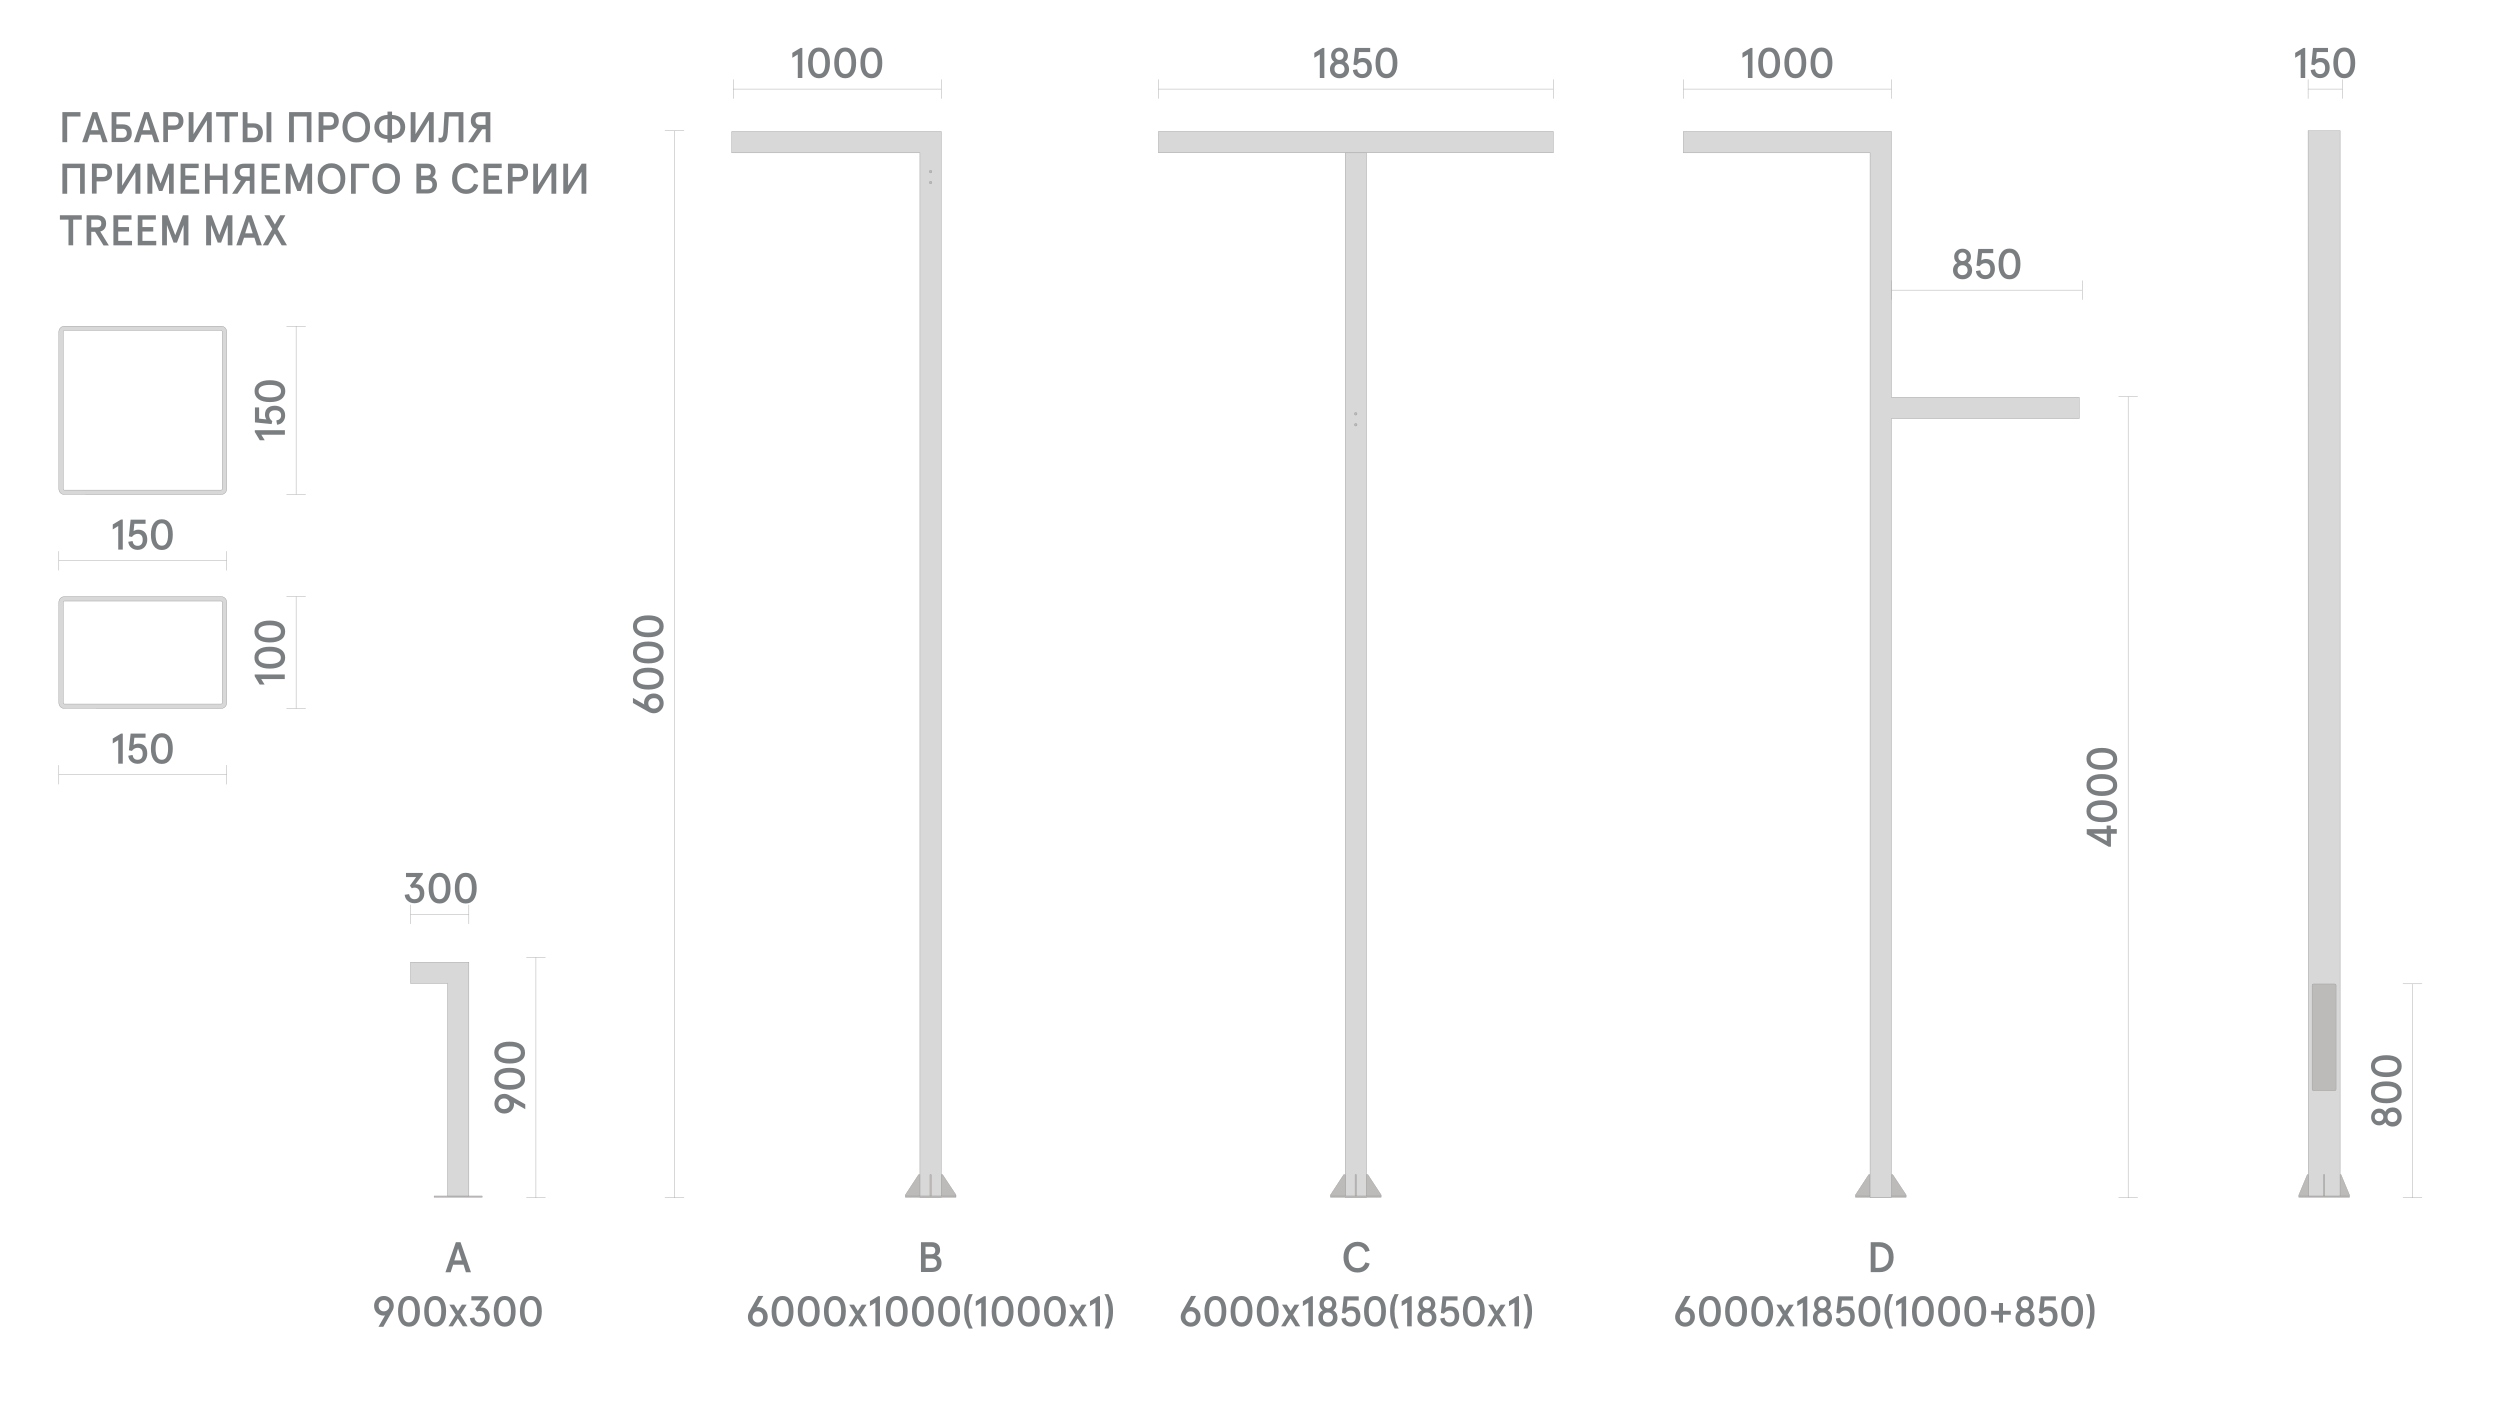 <?xml version="1.0" encoding="utf-8"?>
<!-- Generator: Adobe Illustrator 25.2.3, SVG Export Plug-In . SVG Version: 6.00 Build 0)  -->
<svg version="1.1" id="Слой_1" xmlns="http://www.w3.org/2000/svg" xmlns:xlink="http://www.w3.org/1999/xlink" x="0px" y="0px"
	 viewBox="0 0 1920 1080" style="enable-background:new 0 0 1920 1080;" xml:space="preserve">
<style type="text/css">
	.st0{fill:none;}
	.st1{fill:#1A1A1A;}
	.st2{fill:none;stroke:#7B7E80;stroke-width:0.25;stroke-linejoin:bevel;stroke-miterlimit:10;}
	.st3{fill:#7B7E80;}
	.st4{fill:#D9D9D9;stroke:#868686;stroke-width:0.25;stroke-miterlimit:10;}
	.st5{fill:#BDBBBA;stroke:#928E8D;stroke-width:0.25;stroke-miterlimit:10;}
	.st6{fill:#878687;}
	.st7{fill:#FFFFFF;stroke:#808285;stroke-width:0.25;stroke-miterlimit:10;}
	.st8{fill:none;stroke:#868686;stroke-width:0.25;stroke-miterlimit:10;}
	.st9{fill:none;stroke:#7B7E80;stroke-width:0.25;stroke-miterlimit:10;}
	.st10{clip-path:url(#SVGID_2_);}
	.st11{opacity:0.35;clip-path:url(#SVGID_4_);fill:url(#SVGID_5_);}
	.st12{fill:#D3D3D2;stroke:#808285;stroke-width:0.25;stroke-miterlimit:10;}
	.st13{fill:none;stroke:#868686;stroke-width:0.25;stroke-miterlimit:10;stroke-dasharray:3;}
	.st14{fill:#868586;}
	.st15{opacity:0.35;clip-path:url(#SVGID_7_);fill:url(#SVGID_8_);}
	.st16{fill:#C6C6C5;}
	.st17{clip-path:url(#SVGID_10_);}
	.st18{opacity:0.35;clip-path:url(#SVGID_12_);fill:url(#SVGID_13_);}
	.st19{clip-path:url(#SVGID_15_);}
	.st20{opacity:0.35;clip-path:url(#SVGID_17_);fill:url(#SVGID_18_);}
	.st21{clip-path:url(#SVGID_20_);}
	.st22{opacity:0.35;clip-path:url(#SVGID_22_);fill:url(#SVGID_23_);}
	.st23{clip-path:url(#SVGID_25_);}
	.st24{opacity:0.35;clip-path:url(#SVGID_27_);fill:url(#SVGID_28_);}
	.st25{fill:none;stroke:#868686;stroke-width:0.25;stroke-miterlimit:10;stroke-dasharray:2.992,2.992;}
	.st26{fill:none;stroke:#868686;stroke-width:0.25;stroke-miterlimit:10;stroke-dasharray:3.021,3.021;}
	.st27{fill:none;stroke:#868686;stroke-width:0.25;stroke-miterlimit:10;stroke-dasharray:3.033,3.033;}
	.st28{fill:none;stroke:#868686;stroke-width:0.25;stroke-miterlimit:10;stroke-dasharray:3.032,3.032;}
	.st29{fill-rule:evenodd;clip-rule:evenodd;fill:#D8D8D8;stroke:#858585;stroke-width:0.25;stroke-miterlimit:10;}
	.st30{fill:none;stroke:#050007;stroke-width:1.067297e-02;stroke-miterlimit:22.926;}
	.st31{fill-rule:evenodd;clip-rule:evenodd;fill:#BDBBBA;stroke:#928E8D;stroke-width:0.25;stroke-miterlimit:10;}
	.st32{fill:none;stroke:#474747;stroke-width:4.066611e-03;stroke-miterlimit:22.926;}
	.st33{fill:#D8D8D8;stroke:#858585;stroke-width:0.25;stroke-miterlimit:10;}
	.st34{fill:none;stroke:#858585;stroke-width:0.25;stroke-miterlimit:10;}
</style>
<rect class="st0" width="1920" height="1080"/>
<polygon class="st29" points="562,101 562,117.4 706.5,117.4 706.5,919.5 722.9,919.5 722.9,101 "/>
<g>
	<g>
		<path class="st3" d="M342.1,977.1l8-23.1h3.6l8,23.1h-3.9l-1.8-5.8h-8l-1.9,5.8H342.1z M348.9,968h5.8l-2.9-9.1L348.9,968z"/>
	</g>
</g>
<g>
	<g>
		<path class="st3" d="M290.7,1018.9l5-8.7c-0.3,0.1-0.7,0.2-1,0.2c-2.1,0-3.9-0.7-5.3-2.1s-2.1-3.2-2.1-5.4c0-2.1,0.7-3.9,2.1-5.4
			c1.4-1.4,3.2-2.2,5.4-2.2c2.1,0,3.9,0.7,5.4,2.2c1.5,1.4,2.2,3.2,2.2,5.4c0,1.5-0.4,2.8-1.2,4.1l-6.8,12H290.7z M299,1002.8
			c0-1.3-0.4-2.3-1.2-3.1c-0.8-0.8-1.7-1.2-2.9-1.2s-2.1,0.4-2.9,1.2c-0.8,0.8-1.2,1.8-1.2,3.1c0,1.3,0.4,2.3,1.1,3.1
			c0.7,0.8,1.7,1.2,2.9,1.2s2.2-0.4,2.9-1.2C298.6,1005.1,299,1004.1,299,1002.8z"/>
		<path class="st3" d="M307.9,1015.8c-1.5-2.1-2.2-5-2.2-8.7s0.7-6.6,2.2-8.7s3.5-3.1,6.2-3.1c2.7,0,4.7,1,6.2,3.1
			c1.5,2.1,2.2,5,2.2,8.7s-0.7,6.6-2.2,8.7c-1.5,2.1-3.5,3.1-6.2,3.1C311.4,1018.9,309.3,1017.8,307.9,1015.8z M317.6,1013.4
			c0.8-1.5,1.2-3.6,1.2-6.4s-0.4-4.9-1.2-6.4c-0.8-1.5-2-2.2-3.6-2.2s-2.8,0.7-3.6,2.2c-0.8,1.5-1.2,3.6-1.2,6.4s0.4,4.9,1.2,6.4
			c0.8,1.5,2,2.2,3.6,2.2S316.8,1014.9,317.6,1013.4z"/>
		<path class="st3" d="M328,1015.8c-1.5-2.1-2.2-5-2.2-8.7s0.7-6.6,2.2-8.7s3.5-3.1,6.2-3.1c2.7,0,4.7,1,6.2,3.1
			c1.5,2.1,2.2,5,2.2,8.7s-0.7,6.6-2.2,8.7c-1.5,2.1-3.5,3.1-6.2,3.1C331.5,1018.9,329.4,1017.8,328,1015.8z M337.7,1013.4
			c0.8-1.5,1.2-3.6,1.2-6.4s-0.4-4.9-1.2-6.4c-0.8-1.5-2-2.2-3.6-2.2s-2.8,0.7-3.6,2.2c-0.8,1.5-1.2,3.6-1.2,6.4s0.4,4.9,1.2,6.4
			c0.8,1.5,2,2.2,3.6,2.2S336.9,1014.9,337.7,1013.4z"/>
		<path class="st3" d="M344.4,1018.6l5.5-8.9l-4.8-7.7h3.7l2.9,4.8l3-4.8h3.7l-4.8,7.7l5.5,8.9h-3.7l-3.8-6l-3.8,6H344.4z"/>
		<path class="st3" d="M360.9,1012.3l3.4-0.5c0.5,2.6,1.9,3.9,4.1,3.9c1.3,0,2.3-0.4,3-1.2c0.7-0.8,1.1-1.8,1.1-3.2
			c0-1.4-0.4-2.5-1.1-3.3c-0.7-0.8-1.7-1.2-3-1.2c-0.7,0-1.4,0.2-2,0.5l-1.5-2l4.8-6.6H362v-3.2h12.9v1.2l-5.7,7.6
			c0.5,0,0.8-0.1,0.9-0.1c1.8,0,3.2,0.6,4.3,1.9c1.1,1.3,1.7,3,1.7,5.1c0,2.3-0.7,4.1-2.1,5.5s-3.3,2.1-5.5,2.1
			c-2,0-3.8-0.6-5.1-1.8C361.9,1015.8,361.1,1014.2,360.9,1012.3z"/>
		<path class="st3" d="M381.4,1015.8c-1.5-2.1-2.2-5-2.2-8.7s0.7-6.6,2.2-8.7s3.5-3.1,6.2-3.1c2.7,0,4.7,1,6.2,3.1
			c1.5,2.1,2.2,5,2.2,8.7s-0.7,6.6-2.2,8.7c-1.5,2.1-3.5,3.1-6.2,3.1C385,1018.9,382.9,1017.8,381.4,1015.8z M391.2,1013.4
			c0.8-1.5,1.2-3.6,1.2-6.4s-0.4-4.9-1.2-6.4c-0.8-1.5-2-2.2-3.6-2.2s-2.8,0.7-3.6,2.2c-0.8,1.5-1.2,3.6-1.2,6.4s0.4,4.9,1.2,6.4
			c0.8,1.5,2,2.2,3.6,2.2S390.4,1014.9,391.2,1013.4z"/>
		<path class="st3" d="M401.5,1015.8c-1.5-2.1-2.2-5-2.2-8.7s0.7-6.6,2.2-8.7s3.5-3.1,6.2-3.1c2.7,0,4.7,1,6.2,3.1
			c1.5,2.1,2.2,5,2.2,8.7s-0.7,6.6-2.2,8.7c-1.5,2.1-3.5,3.1-6.2,3.1C405,1018.9,403,1017.8,401.5,1015.8z M411.3,1013.4
			c0.8-1.5,1.2-3.6,1.2-6.4s-0.4-4.9-1.2-6.4c-0.8-1.5-2-2.2-3.6-2.2s-2.8,0.7-3.6,2.2c-0.8,1.5-1.2,3.6-1.2,6.4s0.4,4.9,1.2,6.4
			c0.8,1.5,2,2.2,3.6,2.2S410.5,1014.9,411.3,1013.4z"/>
	</g>
</g>
<g>
	<g>
		<path class="st3" d="M574.4,1011.4c0-1.5,0.4-2.9,1.2-4.3l6.7-11.8h3.9l-5,8.7c0.3-0.1,0.7-0.2,1-0.2c2.1,0,3.9,0.7,5.3,2.1
			c1.4,1.4,2.1,3.2,2.1,5.4c0,2.1-0.7,3.9-2.1,5.4c-1.4,1.4-3.2,2.2-5.4,2.2c-2.1,0-3.9-0.7-5.4-2.2
			C575.1,1015.3,574.4,1013.5,574.4,1011.4z M586,1011.4c0-1.3-0.4-2.3-1.1-3.1c-0.7-0.8-1.7-1.2-2.9-1.2s-2.2,0.4-2.9,1.2
			c-0.7,0.8-1.1,1.8-1.1,3.1c0,1.3,0.4,2.3,1.2,3.1c0.8,0.8,1.7,1.2,2.9,1.2c1.2,0,2.1-0.4,2.9-1.2S586,1012.6,586,1011.4z"/>
		<path class="st3" d="M594.8,1015.8c-1.5-2.1-2.2-5-2.2-8.7s0.7-6.6,2.2-8.7s3.5-3.1,6.2-3.1c2.7,0,4.7,1,6.2,3.1
			c1.5,2.1,2.2,5,2.2,8.7s-0.7,6.6-2.2,8.7c-1.5,2.1-3.5,3.1-6.2,3.1C598.3,1018.9,596.3,1017.8,594.8,1015.8z M604.6,1013.4
			c0.8-1.5,1.2-3.6,1.2-6.4s-0.4-4.9-1.2-6.4c-0.8-1.5-2-2.2-3.6-2.2s-2.8,0.7-3.6,2.2c-0.8,1.5-1.2,3.6-1.2,6.4s0.4,4.9,1.2,6.4
			c0.8,1.5,2,2.2,3.6,2.2S603.8,1014.9,604.6,1013.4z"/>
		<path class="st3" d="M614.9,1015.8c-1.5-2.1-2.2-5-2.2-8.7s0.7-6.6,2.2-8.7s3.5-3.1,6.2-3.1c2.7,0,4.7,1,6.2,3.1
			c1.5,2.1,2.2,5,2.2,8.7s-0.7,6.6-2.2,8.7c-1.5,2.1-3.5,3.1-6.2,3.1C618.4,1018.9,616.4,1017.8,614.9,1015.8z M624.7,1013.4
			c0.8-1.5,1.2-3.6,1.2-6.4s-0.4-4.9-1.2-6.4c-0.8-1.5-2-2.2-3.6-2.2s-2.8,0.7-3.6,2.2c-0.8,1.5-1.2,3.6-1.2,6.4s0.4,4.9,1.2,6.4
			c0.8,1.5,2,2.2,3.6,2.2S623.9,1014.9,624.7,1013.4z"/>
		<path class="st3" d="M635,1015.8c-1.5-2.1-2.2-5-2.2-8.7s0.7-6.6,2.2-8.7s3.5-3.1,6.2-3.1c2.7,0,4.7,1,6.2,3.1
			c1.5,2.1,2.2,5,2.2,8.7s-0.7,6.6-2.2,8.7c-1.5,2.1-3.5,3.1-6.2,3.1C638.5,1018.9,636.5,1017.8,635,1015.8z M644.8,1013.4
			c0.8-1.5,1.2-3.6,1.2-6.4s-0.4-4.9-1.2-6.4c-0.8-1.5-2-2.2-3.6-2.2s-2.8,0.7-3.6,2.2c-0.8,1.5-1.2,3.6-1.2,6.4s0.4,4.9,1.2,6.4
			c0.8,1.5,2,2.2,3.6,2.2S644,1014.9,644.8,1013.4z"/>
		<path class="st3" d="M651.5,1018.6l5.5-8.9l-4.8-7.7h3.7l2.9,4.8l3-4.8h3.7l-4.8,7.7l5.5,8.9h-3.7l-3.8-6l-3.8,6H651.5z"/>
		<path class="st3" d="M672.3,1018.6v-18.1l-4.2,2.6v-3.8l6.3-3.8h1.4v23.1H672.3z"/>
		<path class="st3" d="M682.5,1015.8c-1.5-2.1-2.2-5-2.2-8.7s0.7-6.6,2.2-8.7s3.5-3.1,6.2-3.1c2.7,0,4.7,1,6.2,3.1
			c1.5,2.1,2.2,5,2.2,8.7s-0.7,6.6-2.2,8.7c-1.5,2.1-3.5,3.1-6.2,3.1C686,1018.9,684,1017.8,682.5,1015.8z M692.3,1013.4
			c0.8-1.5,1.2-3.6,1.2-6.4s-0.4-4.9-1.2-6.4c-0.8-1.5-2-2.2-3.6-2.2s-2.8,0.7-3.6,2.2c-0.8,1.5-1.2,3.6-1.2,6.4s0.4,4.9,1.2,6.4
			c0.8,1.5,2,2.2,3.6,2.2S691.5,1014.9,692.3,1013.4z"/>
		<path class="st3" d="M702.6,1015.8c-1.5-2.1-2.2-5-2.2-8.7s0.7-6.6,2.2-8.7s3.5-3.1,6.2-3.1c2.7,0,4.7,1,6.2,3.1
			c1.5,2.1,2.2,5,2.2,8.7s-0.7,6.6-2.2,8.7c-1.5,2.1-3.5,3.1-6.2,3.1C706.1,1018.9,704.1,1017.8,702.6,1015.8z M712.4,1013.4
			c0.8-1.5,1.2-3.6,1.2-6.4s-0.4-4.9-1.2-6.4c-0.8-1.5-2-2.2-3.6-2.2s-2.8,0.7-3.6,2.2c-0.8,1.5-1.2,3.6-1.2,6.4s0.4,4.9,1.2,6.4
			c0.8,1.5,2,2.2,3.6,2.2S711.6,1014.9,712.4,1013.4z"/>
		<path class="st3" d="M722.7,1015.8c-1.5-2.1-2.2-5-2.2-8.7s0.7-6.6,2.2-8.7s3.5-3.1,6.2-3.1c2.7,0,4.7,1,6.2,3.1
			c1.5,2.1,2.2,5,2.2,8.7s-0.7,6.6-2.2,8.7c-1.5,2.1-3.5,3.1-6.2,3.1C726.2,1018.9,724.2,1017.8,722.7,1015.8z M732.5,1013.4
			c0.8-1.5,1.2-3.6,1.2-6.4s-0.4-4.9-1.2-6.4c-0.8-1.5-2-2.2-3.6-2.2s-2.8,0.7-3.6,2.2c-0.8,1.5-1.2,3.6-1.2,6.4s0.4,4.9,1.2,6.4
			c0.8,1.5,2,2.2,3.6,2.2S731.7,1014.9,732.5,1013.4z"/>
		<path class="st3" d="M740.5,1007.1c0-2.9,0.3-5.4,0.9-7.3c0.6-2,1.5-3.9,2.6-5.9h3.1c-2.1,3.7-3.2,8.1-3.2,13.2
			c0,2.8,0.3,5.2,0.8,7.3c0.5,2.1,1.4,4,2.4,5.9H744c-1.1-2-2-3.9-2.6-5.9C740.8,1012.4,740.5,1010,740.5,1007.1z"/>
		<path class="st3" d="M753.6,1018.6v-18.1l-4.2,2.6v-3.8l6.3-3.8h1.4v23.1H753.6z"/>
		<path class="st3" d="M763.8,1015.8c-1.5-2.1-2.2-5-2.2-8.7s0.7-6.6,2.2-8.7s3.5-3.1,6.2-3.1c2.7,0,4.7,1,6.2,3.1
			c1.5,2.1,2.2,5,2.2,8.7s-0.7,6.6-2.2,8.7c-1.5,2.1-3.5,3.1-6.2,3.1C767.3,1018.9,765.2,1017.8,763.8,1015.8z M773.5,1013.4
			c0.8-1.5,1.2-3.6,1.2-6.4s-0.4-4.9-1.2-6.4c-0.8-1.5-2-2.2-3.6-2.2s-2.8,0.7-3.6,2.2c-0.8,1.5-1.2,3.6-1.2,6.4s0.4,4.9,1.2,6.4
			c0.8,1.5,2,2.2,3.6,2.2S772.7,1014.9,773.5,1013.4z"/>
		<path class="st3" d="M783.9,1015.8c-1.5-2.1-2.2-5-2.2-8.7s0.7-6.6,2.2-8.7s3.5-3.1,6.2-3.1c2.7,0,4.7,1,6.2,3.1
			c1.5,2.1,2.2,5,2.2,8.7s-0.7,6.6-2.2,8.7c-1.5,2.1-3.5,3.1-6.2,3.1C787.4,1018.9,785.3,1017.8,783.9,1015.8z M793.6,1013.4
			c0.8-1.5,1.2-3.6,1.2-6.4s-0.4-4.9-1.2-6.4c-0.8-1.5-2-2.2-3.6-2.2s-2.8,0.7-3.6,2.2c-0.8,1.5-1.2,3.6-1.2,6.4s0.4,4.9,1.2,6.4
			c0.8,1.5,2,2.2,3.6,2.2S792.8,1014.9,793.6,1013.4z"/>
		<path class="st3" d="M804,1015.8c-1.5-2.1-2.2-5-2.2-8.7s0.7-6.6,2.2-8.7s3.5-3.1,6.2-3.1c2.7,0,4.7,1,6.2,3.1
			c1.5,2.1,2.2,5,2.2,8.7s-0.7,6.6-2.2,8.7c-1.5,2.1-3.5,3.1-6.2,3.1C807.5,1018.9,805.4,1017.8,804,1015.8z M813.7,1013.4
			c0.8-1.5,1.2-3.6,1.2-6.4s-0.4-4.9-1.2-6.4c-0.8-1.5-2-2.2-3.6-2.2s-2.8,0.7-3.6,2.2c-0.8,1.5-1.2,3.6-1.2,6.4s0.4,4.9,1.2,6.4
			c0.8,1.5,2,2.2,3.6,2.2S812.9,1014.9,813.7,1013.4z"/>
		<path class="st3" d="M820.4,1018.6l5.5-8.9l-4.8-7.7h3.7l2.9,4.8l3-4.8h3.7l-4.8,7.7l5.5,8.9h-3.7l-3.8-6l-3.8,6H820.4z"/>
		<path class="st3" d="M841.3,1018.6v-18.1l-4.2,2.6v-3.8l6.3-3.8h1.4v23.1H841.3z"/>
		<path class="st3" d="M851.4,1007.1c0-5.1-1.1-9.5-3.2-13.2h3.1c1.1,1.9,1.9,3.9,2.6,5.9c0.6,1.9,0.9,4.4,0.9,7.3
			c0,2.9-0.3,5.3-0.9,7.3c-0.6,2-1.5,4-2.6,5.9h-3.1c1.1-1.9,1.9-3.8,2.4-5.9C851.1,1012.4,851.4,1009.9,851.4,1007.1z"/>
	</g>
</g>
<g>
	<g>
		<path class="st3" d="M906.8,1011.4c0-1.5,0.4-2.9,1.2-4.3l6.7-11.8h3.9l-5,8.7c0.3-0.1,0.7-0.2,1-0.2c2.1,0,3.9,0.7,5.3,2.1
			c1.4,1.4,2.1,3.2,2.1,5.4c0,2.1-0.7,3.9-2.1,5.4c-1.4,1.4-3.2,2.2-5.4,2.2c-2.1,0-3.9-0.7-5.4-2.2
			C907.5,1015.3,906.8,1013.5,906.8,1011.4z M918.4,1011.4c0-1.3-0.4-2.3-1.1-3.1c-0.7-0.8-1.7-1.2-2.9-1.2s-2.2,0.4-2.9,1.2
			c-0.7,0.8-1.1,1.8-1.1,3.1c0,1.3,0.4,2.3,1.2,3.1c0.8,0.8,1.7,1.2,2.9,1.2c1.2,0,2.1-0.4,2.9-1.2S918.4,1012.6,918.4,1011.4z"/>
		<path class="st3" d="M927.2,1015.8c-1.5-2.1-2.2-5-2.2-8.7s0.7-6.6,2.2-8.7s3.5-3.1,6.2-3.1c2.7,0,4.7,1,6.2,3.1
			c1.5,2.1,2.2,5,2.2,8.7s-0.7,6.6-2.2,8.7c-1.5,2.1-3.5,3.1-6.2,3.1C930.7,1018.9,928.7,1017.8,927.2,1015.8z M937,1013.4
			c0.8-1.5,1.2-3.6,1.2-6.4s-0.4-4.9-1.2-6.4c-0.8-1.5-2-2.2-3.6-2.2s-2.8,0.7-3.6,2.2c-0.8,1.5-1.2,3.6-1.2,6.4s0.4,4.9,1.2,6.4
			c0.8,1.5,2,2.2,3.6,2.2S936.2,1014.9,937,1013.4z"/>
		<path class="st3" d="M947.3,1015.8c-1.5-2.1-2.2-5-2.2-8.7s0.7-6.6,2.2-8.7s3.5-3.1,6.2-3.1c2.7,0,4.7,1,6.2,3.1
			c1.5,2.1,2.2,5,2.2,8.7s-0.7,6.6-2.2,8.7c-1.5,2.1-3.5,3.1-6.2,3.1C950.8,1018.9,948.8,1017.8,947.3,1015.8z M957.1,1013.4
			c0.8-1.5,1.2-3.6,1.2-6.4s-0.4-4.9-1.2-6.4c-0.8-1.5-2-2.2-3.6-2.2s-2.8,0.7-3.6,2.2c-0.8,1.5-1.2,3.6-1.2,6.4s0.4,4.9,1.2,6.4
			c0.8,1.5,2,2.2,3.6,2.2S956.3,1014.9,957.1,1013.4z"/>
		<path class="st3" d="M967.4,1015.8c-1.5-2.1-2.2-5-2.2-8.7s0.7-6.6,2.2-8.7s3.5-3.1,6.2-3.1c2.7,0,4.7,1,6.2,3.1s2.2,5,2.2,8.7
			s-0.7,6.6-2.2,8.7s-3.5,3.1-6.2,3.1C970.9,1018.9,968.9,1017.8,967.4,1015.8z M977.2,1013.4c0.8-1.5,1.2-3.6,1.2-6.4
			s-0.4-4.9-1.2-6.4s-2-2.2-3.6-2.2s-2.8,0.7-3.6,2.2c-0.8,1.5-1.2,3.6-1.2,6.4s0.4,4.9,1.2,6.4c0.8,1.5,2,2.2,3.6,2.2
			S976.4,1014.9,977.2,1013.4z"/>
		<path class="st3" d="M983.9,1018.6l5.5-8.9l-4.8-7.7h3.7l2.9,4.8l3-4.8h3.7l-4.8,7.7l5.5,8.9h-3.7l-3.8-6l-3.8,6H983.9z"/>
		<path class="st3" d="M1004.8,1018.6v-18.1l-4.2,2.6v-3.8l6.3-3.8h1.4v23.1H1004.8z"/>
		<path class="st3" d="M1012.5,1011.9c0-1.3,0.3-2.4,0.9-3.4s1.4-1.7,2.4-2.2c-1.6-1.1-2.4-2.7-2.4-4.7c0-1.8,0.6-3.2,1.8-4.4
			c1.2-1.2,2.8-1.8,4.6-1.8c1.9,0,3.4,0.6,4.7,1.8c1.2,1.2,1.8,2.7,1.8,4.4c0,2-0.8,3.6-2.4,4.7c1,0.5,1.8,1.2,2.4,2.2
			c0.6,1,0.9,2.2,0.9,3.4c0,2.1-0.7,3.8-2.1,5.1c-1.4,1.3-3.2,1.9-5.2,1.9c-2.1,0-3.8-0.6-5.2-1.9S1012.5,1014,1012.5,1011.9z
			 M1022.6,1014.6c0.7-0.7,1.1-1.6,1.1-2.8s-0.4-2.1-1.1-2.8c-0.7-0.7-1.6-1-2.8-1c-1.1,0-2.1,0.3-2.8,1c-0.7,0.7-1,1.6-1,2.8
			s0.3,2.1,1,2.8c0.7,0.7,1.6,1,2.8,1C1021,1015.7,1021.9,1015.3,1022.6,1014.6z M1022.2,1003.9c0.6-0.6,0.9-1.4,0.9-2.4
			s-0.3-1.8-0.9-2.4c-0.6-0.6-1.3-0.9-2.3-0.9c-0.9,0-1.7,0.3-2.3,0.9s-0.9,1.4-0.9,2.4s0.3,1.8,0.9,2.4c0.6,0.6,1.3,0.9,2.3,0.9
			C1020.8,1004.8,1021.6,1004.5,1022.2,1003.9z"/>
		<path class="st3" d="M1030.2,1012.6l3.3-0.6c0.4,2.5,1.7,3.7,3.9,3.7c1.3,0,2.2-0.4,2.9-1.2c0.7-0.8,1-2,1-3.4
			c0-1.5-0.3-2.6-1-3.4c-0.7-0.8-1.7-1.2-2.9-1.2c-1.7,0-3.2,0.8-4.4,2.4l-2.3-0.5l1.3-12.8h11.5v3.2h-8.6l-0.6,5.6
			c1-0.7,2.2-1.1,3.6-1.1c2.2,0,3.9,0.7,5.1,2s1.8,3.2,1.8,5.6c0,2.3-0.7,4.2-2,5.7c-1.4,1.5-3.2,2.2-5.4,2.2c-2,0-3.6-0.6-4.9-1.7
			C1031.1,1016.1,1030.4,1014.5,1030.2,1012.6z"/>
		<path class="st3" d="M1049.8,1015.8c-1.5-2.1-2.2-5-2.2-8.7s0.7-6.6,2.2-8.7s3.5-3.1,6.2-3.1s4.7,1,6.2,3.1c1.5,2.1,2.2,5,2.2,8.7
			s-0.7,6.6-2.2,8.7c-1.5,2.1-3.5,3.1-6.2,3.1S1051.2,1017.8,1049.8,1015.8z M1059.6,1013.4c0.8-1.5,1.2-3.6,1.2-6.4
			s-0.4-4.9-1.2-6.4c-0.8-1.5-2-2.2-3.6-2.2s-2.8,0.7-3.6,2.2s-1.2,3.6-1.2,6.4s0.4,4.9,1.2,6.4s2,2.2,3.6,2.2
			S1058.8,1014.9,1059.6,1013.4z"/>
		<path class="st3" d="M1067.6,1007.1c0-2.9,0.3-5.4,0.9-7.3c0.6-2,1.5-3.9,2.6-5.9h3.1c-2.1,3.7-3.2,8.1-3.2,13.2
			c0,2.8,0.3,5.2,0.8,7.3c0.5,2.1,1.4,4,2.4,5.9h-3.1c-1.1-2-2-3.9-2.6-5.9C1067.9,1012.4,1067.6,1010,1067.6,1007.1z"/>
		<path class="st3" d="M1080.7,1018.6v-18.1l-4.2,2.6v-3.8l6.3-3.8h1.4v23.1H1080.7z"/>
		<path class="st3" d="M1088.5,1011.9c0-1.3,0.3-2.4,0.9-3.4c0.6-1,1.4-1.7,2.4-2.2c-1.6-1.1-2.4-2.7-2.4-4.7c0-1.8,0.6-3.2,1.8-4.4
			c1.2-1.2,2.8-1.8,4.6-1.8s3.4,0.6,4.7,1.8c1.2,1.2,1.8,2.7,1.8,4.4c0,2-0.8,3.6-2.4,4.7c1,0.5,1.8,1.2,2.4,2.2s0.9,2.2,0.9,3.4
			c0,2.1-0.7,3.8-2.1,5.1c-1.4,1.3-3.2,1.9-5.2,1.9c-2.1,0-3.8-0.6-5.2-1.9C1089.2,1015.7,1088.5,1014,1088.5,1011.9z
			 M1098.6,1014.6c0.7-0.7,1.1-1.6,1.1-2.8s-0.4-2.1-1.1-2.8c-0.7-0.7-1.6-1-2.8-1c-1.1,0-2.1,0.3-2.8,1c-0.7,0.7-1,1.6-1,2.8
			s0.3,2.1,1,2.8c0.7,0.7,1.6,1,2.8,1C1096.9,1015.7,1097.9,1015.3,1098.6,1014.6z M1098.1,1003.9c0.6-0.6,0.9-1.4,0.9-2.4
			s-0.3-1.8-0.9-2.4s-1.3-0.9-2.3-0.9c-0.9,0-1.7,0.3-2.3,0.9s-0.9,1.4-0.9,2.4s0.3,1.8,0.9,2.4c0.6,0.6,1.3,0.9,2.3,0.9
			C1096.7,1004.8,1097.5,1004.5,1098.1,1003.9z"/>
		<path class="st3" d="M1106.1,1012.6l3.3-0.6c0.4,2.5,1.7,3.7,3.9,3.7c1.3,0,2.2-0.4,2.9-1.2c0.7-0.8,1-2,1-3.4
			c0-1.5-0.3-2.6-1-3.4s-1.6-1.2-2.9-1.2c-1.7,0-3.2,0.8-4.4,2.4l-2.3-0.5l1.3-12.8h11.5v3.2h-8.6l-0.6,5.6c1-0.7,2.2-1.1,3.6-1.1
			c2.2,0,3.9,0.7,5.1,2s1.8,3.2,1.8,5.6c0,2.3-0.7,4.2-2,5.7c-1.4,1.5-3.2,2.2-5.4,2.2c-2,0-3.6-0.6-4.9-1.7
			C1107.1,1016.1,1106.3,1014.5,1106.1,1012.6z"/>
		<path class="st3" d="M1125.7,1015.8c-1.5-2.1-2.2-5-2.2-8.7s0.7-6.6,2.2-8.7s3.5-3.1,6.2-3.1c2.7,0,4.7,1,6.2,3.1s2.2,5,2.2,8.7
			s-0.7,6.6-2.2,8.7s-3.5,3.1-6.2,3.1C1129.2,1018.9,1127.2,1017.8,1125.7,1015.8z M1135.5,1013.4c0.8-1.5,1.2-3.6,1.2-6.4
			s-0.4-4.9-1.2-6.4s-2-2.2-3.6-2.2s-2.8,0.7-3.6,2.2c-0.8,1.5-1.2,3.6-1.2,6.4s0.4,4.9,1.2,6.4c0.8,1.5,2,2.2,3.6,2.2
			S1134.7,1014.9,1135.5,1013.4z"/>
		<path class="st3" d="M1142.2,1018.6l5.5-8.9l-4.8-7.7h3.7l2.9,4.8l3-4.8h3.7l-4.8,7.7l5.5,8.9h-3.7l-3.8-6l-3.8,6H1142.2z"/>
		<path class="st3" d="M1163.1,1018.6v-18.1l-4.2,2.6v-3.8l6.3-3.8h1.4v23.1H1163.1z"/>
		<path class="st3" d="M1173.2,1007.1c0-5.1-1.1-9.5-3.2-13.2h3.1c1.1,1.9,1.9,3.9,2.6,5.9c0.6,1.9,0.9,4.4,0.9,7.3
			c0,2.9-0.3,5.3-0.9,7.3c-0.6,2-1.5,4-2.6,5.9h-3.1c1.1-1.9,1.9-3.8,2.4-5.9C1172.9,1012.4,1173.2,1009.9,1173.2,1007.1z"/>
	</g>
</g>
<g>
	<g>
		<path class="st3" d="M1286.5,1011.4c0-1.5,0.4-2.9,1.2-4.3l6.7-11.8h3.9l-5,8.7c0.3-0.1,0.7-0.2,1-0.2c2.1,0,3.9,0.7,5.3,2.1
			c1.4,1.4,2.1,3.2,2.1,5.4c0,2.1-0.7,3.9-2.1,5.4c-1.4,1.4-3.2,2.2-5.4,2.2c-2.1,0-3.9-0.7-5.4-2.2
			C1287.2,1015.3,1286.5,1013.5,1286.5,1011.4z M1298.1,1011.4c0-1.3-0.4-2.3-1.1-3.1c-0.7-0.8-1.7-1.2-2.9-1.2s-2.2,0.4-2.9,1.2
			c-0.7,0.8-1.1,1.8-1.1,3.1c0,1.3,0.4,2.3,1.2,3.1c0.8,0.8,1.7,1.2,2.9,1.2c1.2,0,2.1-0.4,2.9-1.2S1298.1,1012.6,1298.1,1011.4z"/>
		<path class="st3" d="M1307,1015.8c-1.5-2.1-2.2-5-2.2-8.7s0.7-6.6,2.2-8.7c1.5-2.1,3.5-3.1,6.2-3.1s4.7,1,6.2,3.1
			c1.5,2.1,2.2,5,2.2,8.7s-0.7,6.6-2.2,8.7c-1.5,2.1-3.5,3.1-6.2,3.1S1308.4,1017.8,1307,1015.8z M1316.7,1013.4
			c0.8-1.5,1.2-3.6,1.2-6.4s-0.4-4.9-1.2-6.4s-2-2.2-3.6-2.2s-2.8,0.7-3.6,2.2c-0.8,1.5-1.2,3.6-1.2,6.4s0.4,4.9,1.2,6.4
			c0.8,1.5,2,2.2,3.6,2.2S1315.9,1014.9,1316.7,1013.4z"/>
		<path class="st3" d="M1327.1,1015.8c-1.5-2.1-2.2-5-2.2-8.7s0.7-6.6,2.2-8.7c1.5-2.1,3.5-3.1,6.2-3.1c2.7,0,4.7,1,6.2,3.1
			c1.5,2.1,2.2,5,2.2,8.7s-0.7,6.6-2.2,8.7c-1.5,2.1-3.5,3.1-6.2,3.1C1330.6,1018.9,1328.5,1017.8,1327.1,1015.8z M1336.8,1013.4
			c0.8-1.5,1.2-3.6,1.2-6.4s-0.4-4.9-1.2-6.4c-0.8-1.5-2-2.2-3.6-2.2s-2.8,0.7-3.6,2.2c-0.8,1.5-1.2,3.6-1.2,6.4s0.4,4.9,1.2,6.4
			c0.8,1.5,2,2.2,3.6,2.2S1336,1014.9,1336.8,1013.4z"/>
		<path class="st3" d="M1347.2,1015.8c-1.5-2.1-2.2-5-2.2-8.7s0.7-6.6,2.2-8.7c1.5-2.1,3.5-3.1,6.2-3.1s4.7,1,6.2,3.1
			c1.5,2.1,2.2,5,2.2,8.7s-0.7,6.6-2.2,8.7c-1.5,2.1-3.5,3.1-6.2,3.1S1348.6,1017.8,1347.2,1015.8z M1356.9,1013.4
			c0.8-1.5,1.2-3.6,1.2-6.4s-0.4-4.9-1.2-6.4s-2-2.2-3.6-2.2s-2.8,0.7-3.6,2.2c-0.8,1.5-1.2,3.6-1.2,6.4s0.4,4.9,1.2,6.4
			c0.8,1.5,2,2.2,3.6,2.2S1356.1,1014.9,1356.9,1013.4z"/>
		<path class="st3" d="M1363.6,1018.6l5.5-8.9l-4.8-7.7h3.7l2.9,4.8l3-4.8h3.7l-4.8,7.7l5.5,8.9h-3.7l-3.8-6l-3.8,6H1363.6z"/>
		<path class="st3" d="M1384.5,1018.6v-18.1l-4.2,2.6v-3.8l6.3-3.8h1.4v23.1H1384.5z"/>
		<path class="st3" d="M1392.3,1011.9c0-1.3,0.3-2.4,0.9-3.4c0.6-1,1.4-1.7,2.4-2.2c-1.6-1.1-2.4-2.7-2.4-4.7c0-1.8,0.6-3.2,1.8-4.4
			c1.2-1.2,2.8-1.8,4.6-1.8s3.4,0.6,4.7,1.8c1.2,1.2,1.8,2.7,1.8,4.4c0,2-0.8,3.6-2.4,4.7c1,0.5,1.8,1.2,2.4,2.2s0.9,2.2,0.9,3.4
			c0,2.1-0.7,3.8-2.1,5.1c-1.4,1.3-3.2,1.9-5.2,1.9c-2.1,0-3.8-0.6-5.2-1.9C1393,1015.7,1392.3,1014,1392.3,1011.9z M1402.4,1014.6
			c0.7-0.7,1.1-1.6,1.1-2.8s-0.4-2.1-1.1-2.8c-0.7-0.7-1.6-1-2.8-1s-2.1,0.3-2.8,1c-0.7,0.7-1,1.6-1,2.8s0.3,2.1,1,2.8
			c0.7,0.7,1.6,1,2.8,1S1401.7,1015.3,1402.4,1014.6z M1401.9,1003.9c0.6-0.6,0.9-1.4,0.9-2.4s-0.3-1.8-0.9-2.4
			c-0.6-0.6-1.3-0.9-2.3-0.9c-0.9,0-1.7,0.3-2.3,0.9c-0.6,0.6-0.9,1.4-0.9,2.4s0.3,1.8,0.9,2.4c0.6,0.6,1.3,0.9,2.3,0.9
			S1401.3,1004.5,1401.9,1003.9z"/>
		<path class="st3" d="M1409.9,1012.6l3.3-0.6c0.4,2.5,1.7,3.7,3.9,3.7c1.3,0,2.2-0.4,2.9-1.2c0.7-0.8,1-2,1-3.4
			c0-1.5-0.3-2.6-1-3.4c-0.7-0.8-1.7-1.2-2.9-1.2c-1.7,0-3.2,0.8-4.4,2.4l-2.3-0.5l1.3-12.8h11.5v3.2h-8.6l-0.6,5.6
			c1-0.7,2.2-1.1,3.6-1.1c2.2,0,3.9,0.7,5.1,2s1.8,3.2,1.8,5.6c0,2.3-0.7,4.2-2,5.7c-1.4,1.5-3.2,2.2-5.4,2.2c-2,0-3.6-0.6-4.9-1.7
			C1410.9,1016.1,1410.1,1014.5,1409.9,1012.6z"/>
		<path class="st3" d="M1429.5,1015.8c-1.5-2.1-2.2-5-2.2-8.7s0.7-6.6,2.2-8.7s3.5-3.1,6.2-3.1s4.7,1,6.2,3.1s2.2,5,2.2,8.7
			s-0.7,6.6-2.2,8.7s-3.5,3.1-6.2,3.1S1431,1017.8,1429.5,1015.8z M1439.3,1013.4c0.8-1.5,1.2-3.6,1.2-6.4s-0.4-4.9-1.2-6.4
			c-0.8-1.5-2-2.2-3.6-2.2s-2.8,0.7-3.6,2.2c-0.8,1.5-1.2,3.6-1.2,6.4s0.4,4.9,1.2,6.4c0.8,1.5,2,2.2,3.6,2.2
			S1438.5,1014.9,1439.3,1013.4z"/>
		<path class="st3" d="M1447.3,1007.1c0-2.9,0.3-5.4,0.9-7.3c0.6-2,1.5-3.9,2.6-5.9h3.1c-2.1,3.7-3.2,8.1-3.2,13.2
			c0,2.8,0.3,5.2,0.8,7.3c0.5,2.1,1.4,4,2.4,5.9h-3.1c-1.1-2-2-3.9-2.6-5.9C1447.6,1012.4,1447.3,1010,1447.3,1007.1z"/>
		<path class="st3" d="M1460.4,1018.6v-18.1l-4.2,2.6v-3.8l6.3-3.8h1.4v23.1H1460.4z"/>
		<path class="st3" d="M1470.6,1015.8c-1.5-2.1-2.2-5-2.2-8.7s0.7-6.6,2.2-8.7s3.5-3.1,6.2-3.1c2.7,0,4.7,1,6.2,3.1
			c1.5,2.1,2.2,5,2.2,8.7s-0.7,6.6-2.2,8.7c-1.5,2.1-3.5,3.1-6.2,3.1C1474.1,1018.9,1472,1017.8,1470.6,1015.8z M1480.4,1013.4
			c0.8-1.5,1.2-3.6,1.2-6.4s-0.4-4.9-1.2-6.4c-0.8-1.5-2-2.2-3.6-2.2s-2.8,0.7-3.6,2.2s-1.2,3.6-1.2,6.4s0.4,4.9,1.2,6.4
			s2,2.2,3.6,2.2S1479.5,1014.9,1480.4,1013.4z"/>
		<path class="st3" d="M1490.7,1015.8c-1.5-2.1-2.2-5-2.2-8.7s0.7-6.6,2.2-8.7s3.5-3.1,6.2-3.1s4.7,1,6.2,3.1s2.2,5,2.2,8.7
			s-0.7,6.6-2.2,8.7s-3.5,3.1-6.2,3.1S1492.1,1017.8,1490.7,1015.8z M1500.5,1013.4c0.8-1.5,1.2-3.6,1.2-6.4s-0.4-4.9-1.2-6.4
			c-0.8-1.5-2-2.2-3.6-2.2s-2.8,0.7-3.6,2.2c-0.8,1.5-1.2,3.6-1.2,6.4s0.4,4.9,1.2,6.4c0.8,1.5,2,2.2,3.6,2.2
			S1499.6,1014.9,1500.5,1013.4z"/>
		<path class="st3" d="M1510.8,1015.8c-1.5-2.1-2.2-5-2.2-8.7s0.7-6.6,2.2-8.7s3.5-3.1,6.2-3.1c2.7,0,4.7,1,6.2,3.1
			c1.5,2.1,2.2,5,2.2,8.7s-0.7,6.6-2.2,8.7c-1.5,2.1-3.5,3.1-6.2,3.1C1514.3,1018.9,1512.2,1017.8,1510.8,1015.8z M1520.6,1013.4
			c0.8-1.5,1.2-3.6,1.2-6.4s-0.4-4.9-1.2-6.4c-0.8-1.5-2-2.2-3.6-2.2s-2.8,0.7-3.6,2.2s-1.2,3.6-1.2,6.4s0.4,4.9,1.2,6.4
			s2,2.2,3.6,2.2S1519.7,1014.9,1520.6,1013.4z"/>
		<path class="st3" d="M1535.2,1015.7v-6h-6v-3h6v-6h3.1v6h6v3h-6v6H1535.2z"/>
		<path class="st3" d="M1547.9,1011.9c0-1.3,0.3-2.4,0.9-3.4c0.6-1,1.4-1.7,2.4-2.2c-1.6-1.1-2.4-2.7-2.4-4.7c0-1.8,0.6-3.2,1.8-4.4
			c1.2-1.2,2.8-1.8,4.6-1.8s3.4,0.6,4.7,1.8c1.2,1.2,1.8,2.7,1.8,4.4c0,2-0.8,3.6-2.4,4.7c1,0.5,1.8,1.2,2.4,2.2s0.9,2.2,0.9,3.4
			c0,2.1-0.7,3.8-2.1,5.1c-1.4,1.3-3.2,1.9-5.2,1.9c-2.1,0-3.8-0.6-5.2-1.9C1548.6,1015.7,1547.9,1014,1547.9,1011.9z M1558,1014.6
			c0.7-0.7,1.1-1.6,1.1-2.8s-0.4-2.1-1.1-2.8c-0.7-0.7-1.6-1-2.8-1c-1.1,0-2.1,0.3-2.8,1c-0.7,0.7-1,1.6-1,2.8s0.3,2.1,1,2.8
			c0.7,0.7,1.6,1,2.8,1C1556.4,1015.7,1557.3,1015.3,1558,1014.6z M1557.5,1003.9c0.6-0.6,0.9-1.4,0.9-2.4s-0.3-1.8-0.9-2.4
			s-1.3-0.9-2.3-0.9c-0.9,0-1.7,0.3-2.3,0.9s-0.9,1.4-0.9,2.4s0.3,1.8,0.9,2.4c0.6,0.6,1.3,0.9,2.3,0.9
			C1556.2,1004.8,1557,1004.5,1557.5,1003.9z"/>
		<path class="st3" d="M1565.5,1012.6l3.3-0.6c0.4,2.5,1.7,3.7,3.9,3.7c1.3,0,2.2-0.4,2.9-1.2c0.7-0.8,1-2,1-3.4
			c0-1.5-0.3-2.6-1-3.4s-1.7-1.2-2.9-1.2c-1.7,0-3.2,0.8-4.4,2.4l-2.3-0.5l1.3-12.8h11.6v3.2h-8.6l-0.6,5.6c1-0.7,2.2-1.1,3.6-1.1
			c2.2,0,3.9,0.7,5.1,2c1.2,1.4,1.8,3.2,1.8,5.6c0,2.3-0.7,4.2-2,5.7c-1.4,1.5-3.2,2.2-5.4,2.2c-2,0-3.6-0.6-4.9-1.7
			C1566.5,1016.1,1565.8,1014.5,1565.5,1012.6z"/>
		<path class="st3" d="M1585.2,1015.8c-1.5-2.1-2.2-5-2.2-8.7s0.7-6.6,2.2-8.7c1.5-2.1,3.5-3.1,6.2-3.1s4.7,1,6.2,3.1
			c1.5,2.1,2.2,5,2.2,8.7s-0.7,6.6-2.2,8.7c-1.5,2.1-3.5,3.1-6.2,3.1S1586.6,1017.8,1585.2,1015.8z M1595,1013.4
			c0.8-1.5,1.2-3.6,1.2-6.4s-0.4-4.9-1.2-6.4s-2-2.2-3.6-2.2s-2.8,0.7-3.6,2.2c-0.8,1.5-1.2,3.6-1.2,6.4s0.4,4.9,1.2,6.4
			c0.8,1.5,2,2.2,3.6,2.2S1594.1,1014.9,1595,1013.4z"/>
		<path class="st3" d="M1605.2,1007.1c0-5.1-1.1-9.5-3.2-13.2h3.1c1.1,1.9,1.9,3.9,2.6,5.9c0.6,1.9,0.9,4.4,0.9,7.3
			c0,2.9-0.3,5.3-0.9,7.3c-0.6,2-1.5,4-2.6,5.9h-3.1c1.1-1.9,1.9-3.8,2.4-5.9C1604.9,1012.4,1605.2,1009.9,1605.2,1007.1z"/>
	</g>
</g>
<g>
	<g>
		<path class="st3" d="M707.3,977.1V954h8.2c2,0,3.6,0.5,4.8,1.6c1.2,1.1,1.7,2.6,1.7,4.5c0,1-0.2,1.9-0.7,2.6
			c-0.4,0.8-1,1.3-1.8,1.7c2.4,0.9,3.6,2.9,3.6,5.7c0,2.2-0.7,3.8-2,5c-1.3,1.2-3.1,1.8-5.5,1.8H707.3z M710.9,963.3h4.3
			c2.1,0,3.1-1,3.1-2.9c0-1-0.3-1.7-0.8-2.2c-0.5-0.5-1.3-0.7-2.4-0.7h-4.3V963.3z M710.9,973.7h4.4c2.8,0,4.2-1.2,4.2-3.5
			c0-2.4-1.4-3.6-4.2-3.6h-4.4V973.7z"/>
	</g>
</g>
<g>
	<g>
		<path class="st3" d="M1031.8,965.6c0-3.6,1-6.5,3.1-8.7c2.1-2.1,4.6-3.2,7.6-3.2c2.4,0,4.4,0.6,6.1,1.8s2.7,2.9,3.3,5.1l-3.3,0.9
			c-1-2.9-3-4.4-6-4.4c-2,0-3.7,0.7-5,2.2s-1.9,3.5-1.9,6.2c0,2.7,0.6,4.8,1.9,6.2c1.3,1.5,3,2.2,5,2.2c3,0,5-1.5,6-4.4l3.3,0.9
			c-0.5,2.2-1.6,3.9-3.3,5.1c-1.6,1.2-3.6,1.8-6.1,1.8c-3,0-5.5-1-7.6-3.2C1032.8,972.1,1031.8,969.2,1031.8,965.6z"/>
	</g>
</g>
<g>
	<g>
		<path class="st3" d="M1436.7,977.1V954h6.9c3,0,5.5,1,7.6,3c2.1,2.1,3.1,4.9,3.1,8.5c0,3.6-1,6.4-3.1,8.5c-2.1,2.1-4.6,3.1-7.6,3
			H1436.7z M1440.4,973.7h2.3c2.2,0,4.1-0.6,5.6-1.9c1.5-1.3,2.3-3.4,2.3-6.2c0-2.9-0.8-5-2.3-6.2c-1.5-1.3-3.3-1.9-5.6-1.9h-2.3
			V973.7z"/>
	</g>
</g>
<path class="st29" d="M49.5,461.6h120.3c0.5,0,0.9,0.4,0.9,0.9v77.3c0,0.5-0.4,0.9-0.9,0.9H49.5c-0.5,0-0.9-0.4-0.9-0.9v-77.3
	C48.6,462,49,461.6,49.5,461.6 M49.5,458.2h120.3c2.4,0,4.3,1.9,4.3,4.3v77.3c0,2.4-1.9,4.3-4.3,4.3H49.5c-2.4,0-4.3-1.9-4.3-4.3
	v-77.3C45.2,460.1,47.1,458.2,49.5,458.2z"/>
<rect x="333.4" y="918.5" class="st30" width="36.9" height="1"/>
<rect x="333.4" y="918.5" class="st31" width="36.9" height="1"/>
<polygon class="st29" points="1033.1,117.4 1033.1,305.1 1033.1,919.5 1049.5,919.5 1049.5,305.1 1049.5,117.4 "/>
<path class="st5" d="M714.7,130.8c0.6,0,1,0.5,1,1c0,0.6-0.5,1-1,1c-0.6,0-1-0.5-1-1C713.6,131.2,714.1,130.8,714.7,130.8z"/>
<path class="st5" d="M1444.3,124.2c0.6,0,1,0.5,1,1c0,0.6-0.5,1-1,1c-0.6,0-1-0.5-1-1C1443.3,124.7,1443.8,124.2,1444.3,124.2z"/>
<path class="st5" d="M1041.2,316.8c0.6,0,1,0.5,1,1c0,0.6-0.5,1-1,1c-0.6,0-1-0.5-1-1C1040.2,317.2,1040.6,316.8,1041.2,316.8z"/>
<path class="st5" d="M714.7,139.2c0.6,0,1,0.5,1,1s-0.5,1-1,1c-0.6,0-1-0.5-1-1S714.1,139.2,714.7,139.2z"/>
<path class="st5" d="M1444.3,132.7c0.6,0,1,0.5,1,1c0,0.6-0.5,1-1,1c-0.6,0-1-0.5-1-1C1443.3,133.2,1443.8,132.7,1444.3,132.7z"/>
<path class="st5" d="M1041.2,325.2c0.6,0,1,0.5,1,1c0,0.6-0.5,1-1,1c-0.6,0-1-0.5-1-1C1040.2,325.7,1040.6,325.2,1041.2,325.2z"/>
<rect x="695.2" y="918.5" class="st30" width="38.9" height="1"/>
<rect x="695.3" y="918.5" class="st31" width="38.9" height="1"/>
<rect x="1424.9" y="918.5" class="st30" width="38.9" height="1"/>
<rect x="1425" y="918.5" class="st31" width="38.9" height="1"/>
<rect x="1021.7" y="918.5" class="st30" width="38.9" height="1"/>
<rect x="1021.8" y="918.5" class="st31" width="38.9" height="1"/>
<rect x="714.2" y="902.1" class="st31" width="1" height="16.4"/>
<rect x="1443.9" y="902.1" class="st31" width="1" height="16.4"/>
<rect x="1040.7" y="902.1" class="st31" width="1" height="16.4"/>
<polygon class="st31" points="706.5,918.5 695.3,918.5 695.3,917.7 705.5,902.1 706.5,902.1 "/>
<polygon class="st31" points="1436.2,918.5 1425,918.5 1425,917.7 1435.2,902.1 1436.2,902.1 "/>
<polygon class="st31" points="1033.1,918.5 1021.8,918.5 1021.8,917.7 1032,902.1 1033.1,902.1 "/>
<polygon class="st31" points="722.9,918.5 734.2,918.5 734.2,917.7 723.9,902.1 722.9,902.1 "/>
<polygon class="st31" points="1452.6,918.5 1463.9,918.5 1463.9,917.7 1453.6,902.1 1452.6,902.1 "/>
<polygon class="st31" points="1049.4,918.5 1060.7,918.5 1060.7,917.7 1050.5,902.1 1049.4,902.1 "/>
<line class="st32" x1="1452.5" y1="341.6" x2="1452.5" y2="272"/>
<rect x="1765.4" y="918.5" class="st30" width="38.9" height="1"/>
<rect x="1765.5" y="918.5" class="st31" width="38.9" height="1"/>
<polygon class="st29" points="1772.7,100.3 1772.7,100.3 1772.6,100.3 1772.7,918.5 1797.2,918.5 1797.2,100.3 "/>
<path class="st5" d="M1776.7,755.7h16.4c0.6,0,1,0.5,1,1v79.9c0,0.6-0.5,1-1,1h-16.4c-0.6,0-1-0.5-1-1v-79.9
	C1775.6,756.2,1776.1,755.7,1776.7,755.7z"/>
<rect x="1784.4" y="902.1" class="st31" width="1" height="16.4"/>
<polygon class="st31" points="1772.7,918.5 1765.5,918.5 1765.5,917.7 1772,902.1 1772.7,902.1 "/>
<polygon class="st31" points="1797.2,918.5 1804.4,918.5 1804.4,917.7 1797.9,902.1 1797.2,902.1 "/>
<line class="st33" x1="518" y1="919.9" x2="518" y2="100.5"/>
<g>
	<g>
		<path class="st3" d="M502.2,547.8c-1.5,0-2.9-0.4-4.3-1.2l-11.8-6.7V536l8.7,5c-0.1-0.3-0.2-0.7-0.2-1c0-2.1,0.7-3.9,2.1-5.3
			c1.4-1.4,3.2-2.1,5.4-2.1c2.1,0,3.9,0.7,5.4,2.1c1.4,1.4,2.2,3.2,2.2,5.4c0,2.1-0.7,3.9-2.2,5.4S504.3,547.8,502.2,547.8z
			 M502.2,536.2c-1.3,0-2.3,0.4-3.1,1.1c-0.8,0.7-1.2,1.7-1.2,2.9c0,1.2,0.4,2.2,1.2,2.9c0.8,0.7,1.8,1.1,3.1,1.1
			c1.3,0,2.3-0.4,3.1-1.2s1.2-1.7,1.2-2.9c0-1.2-0.4-2.1-1.2-2.9S503.5,536.2,502.2,536.2z"/>
		<path class="st3" d="M506.6,527.4c-2.1,1.5-5,2.2-8.7,2.2s-6.6-0.7-8.7-2.2c-2.1-1.5-3.1-3.5-3.1-6.2c0-2.7,1-4.7,3.1-6.2
			s5-2.2,8.7-2.2s6.6,0.7,8.7,2.2s3.1,3.5,3.1,6.2C509.7,523.8,508.7,525.9,506.6,527.4z M504.2,517.6c-1.5-0.8-3.6-1.2-6.4-1.2
			s-4.9,0.4-6.4,1.2c-1.5,0.8-2.2,2-2.2,3.6c0,1.6,0.7,2.8,2.2,3.6c1.5,0.8,3.6,1.2,6.4,1.2s4.9-0.4,6.4-1.2c1.5-0.8,2.2-2,2.2-3.6
			C506.5,519.6,505.7,518.4,504.2,517.6z"/>
		<path class="st3" d="M506.6,507.3c-2.1,1.5-5,2.2-8.7,2.2s-6.6-0.7-8.7-2.2c-2.1-1.5-3.1-3.5-3.1-6.2c0-2.7,1-4.7,3.1-6.2
			s5-2.2,8.7-2.2s6.6,0.7,8.7,2.2s3.1,3.5,3.1,6.2C509.7,503.8,508.7,505.8,506.6,507.3z M504.2,497.5c-1.5-0.8-3.6-1.2-6.4-1.2
			s-4.9,0.4-6.4,1.2c-1.5,0.8-2.2,2-2.2,3.6s0.7,2.8,2.2,3.6c1.5,0.8,3.6,1.2,6.4,1.2s4.9-0.4,6.4-1.2c1.5-0.8,2.2-2,2.2-3.6
			S505.7,498.3,504.2,497.5z"/>
		<path class="st3" d="M506.6,487.2c-2.1,1.5-5,2.2-8.7,2.2s-6.6-0.7-8.7-2.2c-2.1-1.5-3.1-3.5-3.1-6.2c0-2.7,1-4.7,3.1-6.2
			s5-2.2,8.7-2.2s6.6,0.7,8.7,2.2s3.1,3.5,3.1,6.2C509.7,483.7,508.7,485.7,506.6,487.2z M504.2,477.4c-1.5-0.8-3.6-1.2-6.4-1.2
			s-4.9,0.4-6.4,1.2c-1.5,0.8-2.2,2-2.2,3.6s0.7,2.8,2.2,3.6c1.5,0.8,3.6,1.2,6.4,1.2s4.9-0.4,6.4-1.2c1.5-0.8,2.2-2,2.2-3.6
			S505.7,478.2,504.2,477.4z"/>
	</g>
</g>
<line class="st34" x1="525.4" y1="919.9" x2="510.6" y2="919.9"/>
<line class="st34" x1="525.4" y1="100.3" x2="510.6" y2="100.3"/>
<line class="st33" x1="411.6" y1="919.9" x2="411.6" y2="735.3"/>
<g>
	<g>
		<path class="st3" d="M403.3,851.8l-8.7-5c0.1,0.3,0.2,0.7,0.2,1c0,2.1-0.7,3.9-2.1,5.3c-1.4,1.4-3.2,2.1-5.4,2.1
			c-2.1,0-3.9-0.7-5.4-2.1c-1.4-1.4-2.2-3.2-2.2-5.4c0-2.1,0.7-3.9,2.2-5.4c1.4-1.5,3.2-2.2,5.4-2.2c1.5,0,2.8,0.4,4.1,1.2l12,6.8
			V851.8z M387.1,843.6c-1.3,0-2.3,0.4-3.1,1.2c-0.8,0.8-1.2,1.7-1.2,2.9s0.4,2.1,1.2,2.9s1.8,1.2,3.1,1.2c1.3,0,2.3-0.4,3.1-1.1
			c0.8-0.7,1.2-1.7,1.2-2.9c0-1.2-0.4-2.2-1.2-2.9C389.5,844,388.4,843.6,387.1,843.6z"/>
		<path class="st3" d="M400.1,834.7c-2.1,1.5-5,2.2-8.7,2.2s-6.6-0.7-8.7-2.2c-2.1-1.5-3.1-3.5-3.1-6.2c0-2.7,1-4.7,3.1-6.2
			s5-2.2,8.7-2.2s6.6,0.7,8.7,2.2s3.1,3.5,3.1,6.2C403.3,831.2,402.2,833.3,400.1,834.7z M397.8,824.9c-1.5-0.8-3.6-1.2-6.4-1.2
			s-4.9,0.4-6.4,1.2c-1.5,0.8-2.2,2-2.2,3.6s0.7,2.8,2.2,3.6c1.5,0.8,3.6,1.2,6.4,1.2s4.9-0.4,6.4-1.2c1.5-0.8,2.2-2,2.2-3.6
			S399.3,825.7,397.8,824.9z"/>
		<path class="st3" d="M400.1,814.6c-2.1,1.5-5,2.2-8.7,2.2s-6.6-0.7-8.7-2.2c-2.1-1.5-3.1-3.5-3.1-6.2c0-2.7,1-4.7,3.1-6.2
			s5-2.2,8.7-2.2s6.6,0.7,8.7,2.2s3.1,3.5,3.1,6.2C403.3,811.1,402.2,813.2,400.1,814.6z M397.8,804.8c-1.5-0.8-3.6-1.2-6.4-1.2
			s-4.9,0.4-6.4,1.2c-1.5,0.8-2.2,2-2.2,3.6s0.7,2.8,2.2,3.6c1.5,0.8,3.6,1.2,6.4,1.2s4.9-0.4,6.4-1.2c1.5-0.8,2.2-2,2.2-3.6
			S399.3,805.7,397.8,804.8z"/>
	</g>
</g>
<line class="st34" x1="419" y1="919.9" x2="404.2" y2="919.9"/>
<line class="st34" x1="419" y1="735.1" x2="404.2" y2="735.1"/>
<line class="st33" x1="1634.4" y1="919.9" x2="1634.4" y2="304.7"/>
<g>
	<g>
		<path class="st3" d="M1625.8,640.3h-4.6v10h-1.7l-16.9-9.7v-3.8h15.3V634h3.2v2.7h4.6V640.3z M1618,645.9v-5.6h-10.1L1618,645.9z"
			/>
		<path class="st3" d="M1622.9,629.2c-2.1,1.5-5,2.2-8.7,2.2s-6.6-0.7-8.7-2.2c-2.1-1.5-3.1-3.5-3.1-6.2c0-2.7,1-4.7,3.1-6.2
			s5-2.2,8.7-2.2c3.7,0,6.6,0.7,8.7,2.2c2.1,1.5,3.1,3.5,3.1,6.2C1626.1,625.7,1625,627.8,1622.9,629.2z M1620.6,619.4
			c-1.5-0.8-3.6-1.2-6.4-1.2s-4.9,0.4-6.4,1.2s-2.2,2-2.2,3.6s0.7,2.8,2.2,3.6c1.5,0.8,3.6,1.2,6.4,1.2s4.9-0.4,6.4-1.2
			c1.5-0.8,2.2-2,2.2-3.6S1622.1,620.3,1620.6,619.4z"/>
		<path class="st3" d="M1622.9,609.1c-2.1,1.5-5,2.2-8.7,2.2c-3.7,0-6.6-0.7-8.7-2.2c-2.1-1.5-3.1-3.5-3.1-6.2c0-2.7,1-4.7,3.1-6.2
			s5-2.2,8.7-2.2c3.7,0,6.6,0.7,8.7,2.2c2.1,1.5,3.1,3.5,3.1,6.2C1626.1,605.6,1625,607.7,1622.9,609.1z M1620.6,599.3
			c-1.5-0.8-3.6-1.2-6.4-1.2s-4.9,0.4-6.4,1.2c-1.5,0.8-2.2,2-2.2,3.6s0.7,2.8,2.2,3.6c1.5,0.8,3.6,1.2,6.4,1.2s4.9-0.4,6.4-1.2
			c1.5-0.8,2.2-2,2.2-3.6S1622.1,600.2,1620.6,599.3z"/>
		<path class="st3" d="M1622.9,589c-2.1,1.5-5,2.2-8.7,2.2c-3.7,0-6.6-0.7-8.7-2.2c-2.1-1.5-3.1-3.5-3.1-6.2c0-2.7,1-4.7,3.1-6.2
			s5-2.2,8.7-2.2c3.7,0,6.6,0.7,8.7,2.2c2.1,1.5,3.1,3.5,3.1,6.2C1626.1,585.5,1625,587.6,1622.9,589z M1620.6,579.2
			c-1.5-0.8-3.6-1.2-6.4-1.2s-4.9,0.4-6.4,1.2c-1.5,0.8-2.2,2-2.2,3.6s0.7,2.8,2.2,3.6c1.5,0.8,3.6,1.2,6.4,1.2s4.9-0.4,6.4-1.2
			c1.5-0.8,2.2-2,2.2-3.6S1622.1,580.1,1620.6,579.2z"/>
	</g>
</g>
<line class="st34" x1="1641.8" y1="919.9" x2="1627" y2="919.9"/>
<line class="st34" x1="1641.8" y1="304.6" x2="1627" y2="304.6"/>
<line class="st33" x1="1852.8" y1="919.9" x2="1852.8" y2="755.8"/>
<g>
	<g>
		<path class="st3" d="M1837.5,865.2c-1.3,0-2.4-0.3-3.4-0.9s-1.7-1.4-2.2-2.4c-1.1,1.6-2.7,2.4-4.7,2.4c-1.8,0-3.2-0.6-4.4-1.8
			c-1.2-1.2-1.8-2.8-1.8-4.6s0.6-3.4,1.8-4.7c1.2-1.2,2.7-1.8,4.4-1.8c2,0,3.6,0.8,4.7,2.4c0.5-1,1.2-1.8,2.2-2.4
			c1-0.6,2.2-0.9,3.4-0.9c2.1,0,3.8,0.7,5.1,2.1c1.3,1.4,1.9,3.2,1.9,5.2c0,2.1-0.6,3.8-1.9,5.2
			C1841.3,864.5,1839.6,865.2,1837.5,865.2z M1829.5,855.6c-0.6-0.6-1.4-0.9-2.4-0.9c-1,0-1.8,0.3-2.4,0.9c-0.6,0.6-0.9,1.3-0.9,2.3
			c0,0.9,0.3,1.7,0.9,2.3c0.6,0.6,1.4,0.9,2.4,0.9c1,0,1.8-0.3,2.4-0.9c0.6-0.6,0.9-1.3,0.9-2.3S1830.1,856.2,1829.5,855.6z
			 M1840.2,855.1c-0.7-0.7-1.6-1.1-2.8-1.1c-1.2,0-2.1,0.4-2.8,1.1s-1,1.6-1,2.8s0.3,2.1,1,2.8c0.7,0.7,1.6,1,2.8,1
			c1.2,0,2.1-0.3,2.8-1c0.7-0.7,1-1.6,1-2.8S1840.9,855.8,1840.2,855.1z"/>
		<path class="st3" d="M1841.4,845.1c-2.1,1.5-5,2.2-8.7,2.2s-6.6-0.7-8.7-2.2c-2.1-1.5-3.1-3.5-3.1-6.2c0-2.7,1-4.7,3.1-6.2
			s5-2.2,8.7-2.2s6.6,0.7,8.7,2.2s3.1,3.5,3.1,6.2C1844.5,841.6,1843.5,843.7,1841.4,845.1z M1839,835.3c-1.5-0.8-3.6-1.2-6.4-1.2
			s-4.9,0.4-6.4,1.2c-1.5,0.8-2.2,2-2.2,3.6s0.7,2.8,2.2,3.6c1.5,0.8,3.6,1.2,6.4,1.2s4.9-0.4,6.4-1.2c1.5-0.8,2.2-2,2.2-3.6
			S1840.5,836.1,1839,835.3z"/>
		<path class="st3" d="M1841.4,825c-2.1,1.5-5,2.2-8.7,2.2s-6.6-0.7-8.7-2.2c-2.1-1.5-3.1-3.5-3.1-6.2c0-2.7,1-4.7,3.1-6.2
			s5-2.2,8.7-2.2s6.6,0.7,8.7,2.2c2.1,1.5,3.1,3.5,3.1,6.2C1844.5,821.5,1843.5,823.6,1841.4,825z M1839,815.2
			c-1.5-0.8-3.6-1.2-6.4-1.2s-4.9,0.4-6.4,1.2c-1.5,0.8-2.2,2-2.2,3.6s0.7,2.8,2.2,3.6c1.5,0.8,3.6,1.2,6.4,1.2s4.9-0.4,6.4-1.2
			c1.5-0.8,2.2-2,2.2-3.6S1840.5,816,1839,815.2z"/>
	</g>
</g>
<line class="st34" x1="1860.2" y1="919.9" x2="1845.4" y2="919.9"/>
<line class="st34" x1="1860.2" y1="755.6" x2="1845.4" y2="755.6"/>
<line class="st33" x1="563.1" y1="68.4" x2="722.8" y2="68.4"/>
<g>
	<g>
		<path class="st3" d="M612.7,59.8V41.8l-4.2,2.6v-3.8l6.3-3.8h1.4v23.1H612.7z"/>
		<path class="st3" d="M622.8,57c-1.5-2.1-2.2-5-2.2-8.7s0.7-6.6,2.2-8.7s3.5-3.1,6.2-3.1c2.7,0,4.7,1,6.2,3.1
			c1.5,2.1,2.2,5,2.2,8.7s-0.7,6.6-2.2,8.7c-1.5,2.1-3.5,3.1-6.2,3.1C626.3,60.1,624.3,59,622.8,57z M632.6,54.6
			c0.8-1.5,1.2-3.6,1.2-6.4s-0.4-4.9-1.2-6.4c-0.8-1.5-2-2.2-3.6-2.2s-2.8,0.7-3.6,2.2c-0.8,1.5-1.2,3.6-1.2,6.4s0.4,4.9,1.2,6.4
			c0.8,1.5,2,2.2,3.6,2.2S631.8,56.1,632.6,54.6z"/>
		<path class="st3" d="M642.9,57c-1.5-2.1-2.2-5-2.2-8.7s0.7-6.6,2.2-8.7s3.5-3.1,6.2-3.1c2.7,0,4.7,1,6.2,3.1
			c1.5,2.1,2.2,5,2.2,8.7s-0.7,6.6-2.2,8.7c-1.5,2.1-3.5,3.1-6.2,3.1C646.4,60.1,644.4,59,642.9,57z M652.7,54.6
			c0.8-1.5,1.2-3.6,1.2-6.4s-0.4-4.9-1.2-6.4c-0.8-1.5-2-2.2-3.6-2.2s-2.8,0.7-3.6,2.2c-0.8,1.5-1.2,3.6-1.2,6.4s0.4,4.9,1.2,6.4
			c0.8,1.5,2,2.2,3.6,2.2S651.9,56.1,652.7,54.6z"/>
		<path class="st3" d="M663,57c-1.5-2.1-2.2-5-2.2-8.7s0.7-6.6,2.2-8.7s3.5-3.1,6.2-3.1c2.7,0,4.7,1,6.2,3.1c1.5,2.1,2.2,5,2.2,8.7
			s-0.7,6.6-2.2,8.7c-1.5,2.1-3.5,3.1-6.2,3.1C666.5,60.1,664.5,59,663,57z M672.8,54.6c0.8-1.5,1.2-3.6,1.2-6.4s-0.4-4.9-1.2-6.4
			c-0.8-1.5-2-2.2-3.6-2.2s-2.8,0.7-3.6,2.2c-0.8,1.5-1.2,3.6-1.2,6.4s0.4,4.9,1.2,6.4c0.8,1.5,2,2.2,3.6,2.2S672,56.1,672.8,54.6z"
			/>
	</g>
</g>
<line class="st34" x1="563.1" y1="75.8" x2="563.1" y2="61"/>
<line class="st34" x1="723" y1="75.8" x2="723" y2="61"/>
<line class="st33" x1="889.7" y1="68.4" x2="1192.8" y2="68.4"/>
<g>
	<g>
		<path class="st3" d="M1013.6,59.8V41.8l-4.2,2.6v-3.8l6.3-3.8h1.4v23.1H1013.6z"/>
		<path class="st3" d="M1021.4,53.1c0-1.3,0.3-2.4,0.9-3.4c0.6-1,1.4-1.7,2.4-2.2c-1.6-1.1-2.4-2.7-2.4-4.7c0-1.8,0.6-3.2,1.8-4.4
			c1.2-1.2,2.8-1.8,4.6-1.8s3.4,0.6,4.7,1.8c1.2,1.2,1.8,2.7,1.8,4.4c0,2-0.8,3.6-2.4,4.7c1,0.5,1.8,1.2,2.4,2.2
			c0.6,1,0.9,2.2,0.9,3.4c0,2.1-0.7,3.8-2.1,5.1c-1.4,1.3-3.2,1.9-5.2,1.9c-2.1,0-3.8-0.6-5.2-1.9
			C1022.1,56.9,1021.4,55.2,1021.4,53.1z M1031.5,55.8c0.7-0.7,1.1-1.6,1.1-2.8s-0.4-2.1-1.1-2.8c-0.7-0.7-1.6-1-2.8-1
			c-1.1,0-2.1,0.3-2.8,1c-0.7,0.7-1,1.6-1,2.8s0.3,2.1,1,2.8c0.7,0.7,1.6,1,2.8,1C1029.8,56.8,1030.8,56.5,1031.5,55.8z M1031,45.1
			c0.6-0.6,0.9-1.4,0.9-2.4s-0.3-1.8-0.9-2.4c-0.6-0.6-1.3-0.9-2.3-0.9c-0.9,0-1.7,0.3-2.3,0.9c-0.6,0.6-0.9,1.4-0.9,2.4
			s0.3,1.8,0.9,2.4s1.3,0.9,2.3,0.9C1029.6,46,1030.4,45.7,1031,45.1z"/>
		<path class="st3" d="M1039,53.8l3.3-0.6c0.4,2.5,1.7,3.7,3.9,3.7c1.3,0,2.2-0.4,2.9-1.2c0.7-0.8,1-2,1-3.4c0-1.5-0.3-2.6-1-3.4
			s-1.6-1.2-2.9-1.2c-1.7,0-3.2,0.8-4.4,2.4l-2.3-0.5l1.3-12.8h11.5V40h-8.6l-0.6,5.6c1-0.7,2.2-1.1,3.6-1.1c2.2,0,3.9,0.7,5.1,2
			s1.8,3.2,1.8,5.6c0,2.3-0.7,4.2-2,5.7c-1.4,1.5-3.2,2.2-5.4,2.2c-2,0-3.6-0.6-4.9-1.7C1040,57.3,1039.2,55.7,1039,53.8z"/>
		<path class="st3" d="M1058.6,57c-1.5-2.1-2.2-5-2.2-8.7s0.7-6.6,2.2-8.7s3.5-3.1,6.2-3.1c2.7,0,4.7,1,6.2,3.1s2.2,5,2.2,8.7
			s-0.7,6.6-2.2,8.7s-3.5,3.1-6.2,3.1C1062.1,60.1,1060.1,59,1058.6,57z M1068.4,54.6c0.8-1.5,1.2-3.6,1.2-6.4s-0.4-4.9-1.2-6.4
			c-0.8-1.5-2-2.2-3.6-2.2s-2.8,0.7-3.6,2.2c-0.8,1.5-1.2,3.6-1.2,6.4s0.4,4.9,1.2,6.4c0.8,1.5,2,2.2,3.6,2.2
			S1067.6,56.1,1068.4,54.6z"/>
	</g>
</g>
<line class="st34" x1="889.7" y1="75.8" x2="889.7" y2="61"/>
<line class="st34" x1="1192.9" y1="75.8" x2="1192.9" y2="61"/>
<line class="st33" x1="1292.8" y1="68.4" x2="1452.5" y2="68.4"/>
<g>
	<g>
		<path class="st3" d="M1342.4,59.8V41.8l-4.2,2.6v-3.8l6.3-3.8h1.4v23.1H1342.4z"/>
		<path class="st3" d="M1352.5,57c-1.5-2.1-2.2-5-2.2-8.7s0.7-6.6,2.2-8.7s3.5-3.1,6.2-3.1s4.7,1,6.2,3.1s2.2,5,2.2,8.7
			s-0.7,6.6-2.2,8.7s-3.5,3.1-6.2,3.1S1354,59,1352.5,57z M1362.3,54.6c0.8-1.5,1.2-3.6,1.2-6.4s-0.4-4.9-1.2-6.4
			c-0.8-1.5-2-2.2-3.6-2.2s-2.8,0.7-3.6,2.2c-0.8,1.5-1.2,3.6-1.2,6.4s0.4,4.9,1.2,6.4c0.8,1.5,2,2.2,3.6,2.2
			S1361.5,56.1,1362.3,54.6z"/>
		<path class="st3" d="M1372.6,57c-1.5-2.1-2.2-5-2.2-8.7s0.7-6.6,2.2-8.7s3.5-3.1,6.2-3.1c2.7,0,4.7,1,6.2,3.1
			c1.5,2.1,2.2,5,2.2,8.7s-0.7,6.6-2.2,8.7c-1.5,2.1-3.5,3.1-6.2,3.1C1376.1,60.1,1374.1,59,1372.6,57z M1382.4,54.6
			c0.8-1.5,1.2-3.6,1.2-6.4s-0.4-4.9-1.2-6.4c-0.8-1.5-2-2.2-3.6-2.2s-2.8,0.7-3.6,2.2c-0.8,1.5-1.2,3.6-1.2,6.4s0.4,4.9,1.2,6.4
			c0.8,1.5,2,2.2,3.6,2.2S1381.6,56.1,1382.4,54.6z"/>
		<path class="st3" d="M1392.7,57c-1.5-2.1-2.2-5-2.2-8.7s0.7-6.6,2.2-8.7s3.5-3.1,6.2-3.1s4.7,1,6.2,3.1s2.2,5,2.2,8.7
			s-0.7,6.6-2.2,8.7s-3.5,3.1-6.2,3.1S1394.2,59,1392.7,57z M1402.5,54.6c0.8-1.5,1.2-3.6,1.2-6.4s-0.4-4.9-1.2-6.4
			c-0.8-1.5-2-2.2-3.6-2.2s-2.8,0.7-3.6,2.2c-0.8,1.5-1.2,3.6-1.2,6.4s0.4,4.9,1.2,6.4c0.8,1.5,2,2.2,3.6,2.2
			S1401.7,56.1,1402.5,54.6z"/>
	</g>
</g>
<line class="st34" x1="1292.8" y1="75.8" x2="1292.8" y2="61"/>
<line class="st34" x1="1452.7" y1="75.8" x2="1452.7" y2="61"/>
<line class="st33" x1="1772.6" y1="68.4" x2="1798.8" y2="68.4"/>
<g>
	<g>
		<path class="st3" d="M1766.9,59.8V41.8l-4.2,2.6v-3.8l6.3-3.8h1.4v23.1H1766.9z"/>
		<path class="st3" d="M1774.6,53.8l3.3-0.6c0.4,2.5,1.7,3.7,3.9,3.7c1.3,0,2.2-0.4,2.9-1.2c0.7-0.8,1-2,1-3.4c0-1.5-0.3-2.6-1-3.4
			s-1.6-1.2-2.9-1.2c-1.7,0-3.2,0.8-4.4,2.4l-2.3-0.5l1.3-12.8h11.5V40h-8.6l-0.6,5.6c1-0.7,2.2-1.1,3.6-1.1c2.2,0,3.9,0.7,5.1,2
			s1.8,3.2,1.8,5.6c0,2.3-0.7,4.2-2,5.7c-1.4,1.5-3.2,2.2-5.4,2.2c-2,0-3.6-0.6-4.9-1.7C1775.6,57.3,1774.8,55.7,1774.6,53.8z"/>
		<path class="st3" d="M1794.2,57c-1.5-2.1-2.2-5-2.2-8.7s0.7-6.6,2.2-8.7s3.5-3.1,6.2-3.1c2.7,0,4.7,1,6.2,3.1s2.2,5,2.2,8.7
			s-0.7,6.6-2.2,8.7s-3.5,3.1-6.2,3.1C1797.7,60.1,1795.7,59,1794.2,57z M1804,54.6c0.8-1.5,1.2-3.6,1.2-6.4s-0.4-4.9-1.2-6.4
			c-0.8-1.5-2-2.2-3.6-2.2s-2.8,0.7-3.6,2.2c-0.8,1.5-1.2,3.6-1.2,6.4s0.4,4.9,1.2,6.4c0.8,1.5,2,2.2,3.6,2.2S1803.2,56.1,1804,54.6
			z"/>
	</g>
</g>
<line class="st34" x1="1772.6" y1="75.8" x2="1772.6" y2="61"/>
<line class="st34" x1="1798.9" y1="75.8" x2="1798.9" y2="61"/>
<line class="st33" x1="1452.6" y1="222.8" x2="1598.9" y2="222.8"/>
<g>
	<g>
		<path class="st3" d="M1499.9,207.5c0-1.3,0.3-2.4,0.9-3.4c0.6-1,1.4-1.7,2.4-2.2c-1.6-1.1-2.4-2.7-2.4-4.7c0-1.8,0.6-3.2,1.8-4.4
			c1.2-1.2,2.8-1.8,4.6-1.8c1.9,0,3.4,0.6,4.7,1.8c1.2,1.2,1.8,2.7,1.8,4.4c0,2-0.8,3.6-2.4,4.7c1,0.5,1.8,1.2,2.4,2.2
			c0.6,1,0.9,2.2,0.9,3.4c0,2.1-0.7,3.8-2.1,5.1c-1.4,1.3-3.2,1.9-5.2,1.9c-2.1,0-3.8-0.6-5.2-1.9
			C1500.6,211.3,1499.9,209.6,1499.9,207.5z M1510,210.3c0.7-0.7,1.1-1.6,1.1-2.8s-0.4-2.1-1.1-2.8c-0.7-0.7-1.6-1-2.8-1
			c-1.1,0-2.1,0.3-2.8,1c-0.7,0.7-1,1.6-1,2.8s0.3,2.1,1,2.8c0.7,0.7,1.6,1,2.8,1C1508.4,211.3,1509.3,210.9,1510,210.3z
			 M1509.5,199.6c0.6-0.6,0.9-1.4,0.9-2.4s-0.3-1.8-0.9-2.4c-0.6-0.6-1.3-0.9-2.3-0.9c-0.9,0-1.7,0.3-2.3,0.9
			c-0.6,0.6-0.9,1.4-0.9,2.4s0.3,1.8,0.9,2.4s1.3,0.9,2.3,0.9C1508.2,200.5,1508.9,200.2,1509.5,199.6z"/>
		<path class="st3" d="M1517.5,208.2l3.3-0.6c0.4,2.5,1.7,3.7,3.9,3.7c1.3,0,2.2-0.4,2.9-1.2c0.7-0.8,1-2,1-3.4c0-1.5-0.3-2.6-1-3.4
			c-0.7-0.8-1.6-1.2-2.9-1.2c-1.7,0-3.2,0.8-4.4,2.4l-2.3-0.5l1.3-12.8h11.5v3.2h-8.6l-0.6,5.6c1-0.7,2.2-1.1,3.6-1.1
			c2.2,0,3.9,0.7,5.1,2c1.2,1.4,1.8,3.2,1.8,5.6c0,2.3-0.7,4.2-2,5.7c-1.4,1.5-3.2,2.2-5.4,2.2c-2,0-3.6-0.6-4.9-1.7
			C1518.5,211.7,1517.7,210.2,1517.5,208.2z"/>
		<path class="st3" d="M1537.1,211.4c-1.5-2.1-2.2-5-2.2-8.7s0.7-6.6,2.2-8.7c1.5-2.1,3.5-3.1,6.2-3.1c2.7,0,4.7,1,6.2,3.1
			c1.5,2.1,2.2,5,2.2,8.7s-0.7,6.6-2.2,8.7c-1.5,2.1-3.5,3.1-6.2,3.1C1540.6,214.5,1538.6,213.5,1537.1,211.4z M1546.9,209.1
			c0.8-1.5,1.2-3.6,1.2-6.4s-0.4-4.9-1.2-6.4c-0.8-1.5-2-2.2-3.6-2.2s-2.8,0.7-3.6,2.2c-0.8,1.5-1.2,3.6-1.2,6.4s0.4,4.9,1.2,6.4
			c0.8,1.5,2,2.2,3.6,2.2S1546.1,210.5,1546.9,209.1z"/>
	</g>
</g>
<line class="st34" x1="1452.6" y1="230.2" x2="1452.6" y2="215.4"/>
<line class="st34" x1="1599.1" y1="230.2" x2="1599.1" y2="215.4"/>
<line class="st33" x1="315.3" y1="702.2" x2="360" y2="702.2"/>
<g>
	<g>
		<path class="st3" d="M310.8,687.2l3.4-0.5c0.5,2.6,1.9,3.9,4.1,3.9c1.3,0,2.3-0.4,3-1.2c0.7-0.8,1.1-1.8,1.1-3.2
			c0-1.4-0.4-2.5-1.1-3.3c-0.7-0.8-1.7-1.2-3-1.2c-0.7,0-1.4,0.2-2,0.5l-1.5-2l4.8-6.6h-7.8v-3.2h12.9v1.2l-5.7,7.6
			c0.5,0,0.8-0.1,0.9-0.1c1.8,0,3.2,0.6,4.3,1.9s1.7,3,1.7,5.1c0,2.3-0.7,4.1-2.1,5.5c-1.4,1.4-3.3,2.1-5.5,2.1
			c-2,0-3.8-0.6-5.1-1.8C311.8,690.8,311,689.2,310.8,687.2z"/>
		<path class="st3" d="M331.4,690.8c-1.5-2.1-2.2-5-2.2-8.7s0.7-6.6,2.2-8.7s3.5-3.1,6.2-3.1c2.7,0,4.7,1,6.2,3.1
			c1.5,2.1,2.2,5,2.2,8.7s-0.7,6.6-2.2,8.7c-1.5,2.1-3.5,3.1-6.2,3.1C334.9,693.9,332.8,692.8,331.4,690.8z M341.2,688.4
			c0.8-1.5,1.2-3.6,1.2-6.4s-0.4-4.9-1.2-6.4c-0.8-1.5-2-2.2-3.6-2.2s-2.8,0.7-3.6,2.2c-0.8,1.5-1.2,3.6-1.2,6.4s0.4,4.9,1.2,6.4
			c0.8,1.5,2,2.2,3.6,2.2S340.3,689.9,341.2,688.4z"/>
		<path class="st3" d="M351.5,690.8c-1.5-2.1-2.2-5-2.2-8.7s0.7-6.6,2.2-8.7s3.5-3.1,6.2-3.1c2.7,0,4.7,1,6.2,3.1
			c1.5,2.1,2.2,5,2.2,8.7s-0.7,6.6-2.2,8.7c-1.5,2.1-3.5,3.1-6.2,3.1C355,693.9,352.9,692.8,351.5,690.8z M361.2,688.4
			c0.8-1.5,1.2-3.6,1.2-6.4s-0.4-4.9-1.2-6.4c-0.8-1.5-2-2.2-3.6-2.2s-2.8,0.7-3.6,2.2c-0.8,1.5-1.2,3.6-1.2,6.4s0.4,4.9,1.2,6.4
			c0.8,1.5,2,2.2,3.6,2.2S360.4,689.9,361.2,688.4z"/>
	</g>
</g>
<line class="st34" x1="315.3" y1="709.6" x2="315.3" y2="694.8"/>
<line class="st34" x1="360.1" y1="709.6" x2="360.1" y2="694.8"/>
<line class="st33" x1="227.4" y1="544.1" x2="227.4" y2="458.2"/>
<g>
	<g>
		<path class="st3" d="M218.7,521.5h-18.1l2.6,4.2h-3.8l-3.8-6.3v-1.4h23.1V521.5z"/>
		<path class="st3" d="M215.9,511.3c-2.1,1.5-5,2.2-8.7,2.2s-6.6-0.7-8.7-2.2s-3.1-3.5-3.1-6.2c0-2.7,1-4.7,3.1-6.2
			c2.1-1.5,5-2.2,8.7-2.2s6.6,0.7,8.7,2.2c2.1,1.5,3.1,3.5,3.1,6.2C219,507.8,218,509.8,215.9,511.3z M213.5,501.5
			c-1.5-0.8-3.6-1.2-6.4-1.2s-4.9,0.4-6.4,1.2c-1.5,0.8-2.2,2-2.2,3.6s0.7,2.8,2.2,3.6c1.5,0.8,3.6,1.2,6.4,1.2s4.9-0.4,6.4-1.2
			c1.5-0.8,2.2-2,2.2-3.6S215,502.3,213.5,501.5z"/>
		<path class="st3" d="M215.9,491.2c-2.1,1.5-5,2.2-8.7,2.2s-6.6-0.7-8.7-2.2s-3.1-3.5-3.1-6.2c0-2.7,1-4.7,3.1-6.2s5-2.2,8.7-2.2
			s6.6,0.7,8.7,2.2s3.1,3.5,3.1,6.2C219,487.7,218,489.8,215.9,491.2z M213.5,481.4c-1.5-0.8-3.6-1.2-6.4-1.2s-4.9,0.4-6.4,1.2
			c-1.5,0.8-2.2,2-2.2,3.6s0.7,2.8,2.2,3.6c1.5,0.8,3.6,1.2,6.4,1.2s4.9-0.4,6.4-1.2c1.5-0.8,2.2-2,2.2-3.6S215,482.2,213.5,481.4z"
			/>
	</g>
</g>
<line class="st34" x1="234.8" y1="544.1" x2="220" y2="544.1"/>
<line class="st34" x1="234.8" y1="458.2" x2="220" y2="458.2"/>
<line class="st33" x1="45.2" y1="595" x2="174" y2="595"/>
<g>
	<g>
		<path class="st3" d="M90.8,586.5v-18.1l-4.2,2.6v-3.8l6.3-3.8h1.4v23.1H90.8z"/>
		<path class="st3" d="M98.5,580.4l3.3-0.6c0.4,2.5,1.7,3.7,3.9,3.7c1.3,0,2.2-0.4,2.9-1.2c0.7-0.8,1-2,1-3.4c0-1.5-0.3-2.6-1-3.4
			c-0.7-0.8-1.6-1.2-2.9-1.2c-1.7,0-3.2,0.8-4.4,2.4l-2.3-0.5l1.3-12.8h11.5v3.2h-8.6l-0.6,5.6c1-0.7,2.2-1.1,3.6-1.1
			c2.2,0,3.9,0.7,5.1,2s1.8,3.2,1.8,5.6c0,2.3-0.7,4.2-2,5.7c-1.4,1.5-3.2,2.2-5.4,2.2c-2,0-3.6-0.6-4.9-1.7
			C99.5,583.9,98.7,582.4,98.5,580.4z"/>
		<path class="st3" d="M118.1,583.6c-1.5-2.1-2.2-5-2.2-8.7s0.7-6.6,2.2-8.7s3.5-3.1,6.2-3.1c2.7,0,4.7,1,6.2,3.1
			c1.5,2.1,2.2,5,2.2,8.7s-0.7,6.6-2.2,8.7c-1.5,2.1-3.5,3.1-6.2,3.1C121.6,586.7,119.6,585.7,118.1,583.6z M127.9,581.3
			c0.8-1.5,1.2-3.6,1.2-6.4s-0.4-4.9-1.2-6.4c-0.8-1.5-2-2.2-3.6-2.2s-2.8,0.7-3.6,2.2c-0.8,1.5-1.2,3.6-1.2,6.4s0.4,4.9,1.2,6.4
			c0.8,1.5,2,2.2,3.6,2.2S127.1,582.8,127.9,581.3z"/>
	</g>
</g>
<line class="st34" x1="45.2" y1="602.4" x2="45.2" y2="587.6"/>
<line class="st34" x1="174" y1="602.4" x2="174" y2="587.6"/>
<path class="st29" d="M49.5,253.9h120.3c0.5,0,0.9,0.4,0.9,0.9v120.7c0,0.5-0.4,0.9-0.9,0.9H49.5c-0.5,0-0.9-0.4-0.9-0.9V254.8
	C48.6,254.3,49,253.9,49.5,253.9 M49.5,250.5h120.3c2.4,0,4.3,1.9,4.3,4.3v120.7c0,2.4-1.9,4.3-4.3,4.3H49.5c-2.4,0-4.3-1.9-4.3-4.3
	V254.8C45.2,252.4,47.1,250.5,49.5,250.5z"/>
<line class="st33" x1="227.4" y1="379.7" x2="227.4" y2="250.5"/>
<g>
	<g>
		<path class="st3" d="M218.8,333.9h-18.1l2.6,4.2h-3.8l-3.8-6.3v-1.4h23.1V333.9z"/>
		<path class="st3" d="M212.8,326.2l-0.6-3.3c2.5-0.4,3.7-1.7,3.7-3.9c0-1.3-0.4-2.2-1.2-2.9c-0.8-0.7-2-1-3.4-1
			c-1.5,0-2.6,0.3-3.4,1c-0.8,0.7-1.2,1.6-1.2,2.9c0,1.7,0.8,3.2,2.4,4.4l-0.5,2.3l-12.8-1.3v-11.5h3.2v8.6l5.6,0.6
			c-0.7-1-1.1-2.2-1.1-3.6c0-2.2,0.7-3.9,2-5.1c1.4-1.2,3.2-1.8,5.6-1.8c2.3,0,4.2,0.7,5.7,2c1.5,1.4,2.2,3.2,2.2,5.4
			c0,2-0.6,3.6-1.7,4.9C216.3,325.2,214.7,326,212.8,326.2z"/>
		<path class="st3" d="M216,306.6c-2.1,1.5-5,2.2-8.7,2.2s-6.6-0.7-8.7-2.2s-3.1-3.5-3.1-6.2c0-2.7,1-4.7,3.1-6.2
			c2.1-1.5,5-2.2,8.7-2.2s6.6,0.7,8.7,2.2c2.1,1.5,3.1,3.5,3.1,6.2C219.1,303,218,305.1,216,306.6z M213.6,296.8
			c-1.5-0.8-3.6-1.2-6.4-1.2s-4.9,0.4-6.4,1.2c-1.5,0.8-2.2,2-2.2,3.6s0.7,2.8,2.2,3.6c1.5,0.8,3.6,1.2,6.4,1.2s4.9-0.4,6.4-1.2
			c1.5-0.8,2.2-2,2.2-3.6S215.1,297.6,213.6,296.8z"/>
	</g>
</g>
<line class="st34" x1="234.8" y1="379.7" x2="220" y2="379.7"/>
<line class="st34" x1="234.8" y1="250.5" x2="220" y2="250.5"/>
<line class="st33" x1="45.2" y1="430.7" x2="174" y2="430.7"/>
<g>
	<g>
		<path class="st3" d="M90.8,422.1v-18.1l-4.2,2.6v-3.8l6.3-3.8h1.4v23.1H90.8z"/>
		<path class="st3" d="M98.5,416.1l3.3-0.6c0.4,2.5,1.7,3.7,3.9,3.7c1.3,0,2.2-0.4,2.9-1.2c0.7-0.8,1-2,1-3.4c0-1.5-0.3-2.6-1-3.4
			c-0.7-0.8-1.6-1.2-2.9-1.2c-1.7,0-3.2,0.8-4.4,2.4l-2.3-0.5l1.3-12.8h11.5v3.2h-8.6l-0.6,5.6c1-0.7,2.2-1.1,3.6-1.1
			c2.2,0,3.9,0.7,5.1,2s1.8,3.2,1.8,5.6c0,2.3-0.7,4.2-2,5.7c-1.4,1.5-3.2,2.2-5.4,2.2c-2,0-3.6-0.6-4.9-1.7
			C99.5,419.6,98.7,418,98.5,416.1z"/>
		<path class="st3" d="M118.1,419.3c-1.5-2.1-2.2-5-2.2-8.7s0.7-6.6,2.2-8.7s3.5-3.1,6.2-3.1c2.7,0,4.7,1,6.2,3.1
			c1.5,2.1,2.2,5,2.2,8.7s-0.7,6.6-2.2,8.7c-1.5,2.1-3.5,3.1-6.2,3.1C121.6,422.4,119.6,421.4,118.1,419.3z M127.9,416.9
			c0.8-1.5,1.2-3.6,1.2-6.4s-0.4-4.9-1.2-6.4c-0.8-1.5-2-2.2-3.6-2.2s-2.8,0.7-3.6,2.2c-0.8,1.5-1.2,3.6-1.2,6.4s0.4,4.9,1.2,6.4
			c0.8,1.5,2,2.2,3.6,2.2S127.1,418.4,127.9,416.9z"/>
	</g>
</g>
<line class="st34" x1="45.2" y1="438.1" x2="45.2" y2="423.3"/>
<line class="st34" x1="174" y1="438.1" x2="174" y2="423.3"/>
<g>
	<g>
		<path class="st3" d="M47.9,109.2V86.1h13.9v3.4H51.6v19.7H47.9z"/>
		<path class="st3" d="M63.1,109.2l8-23.1h3.6l8,23.1h-3.9l-1.8-5.8h-8l-1.9,5.8H63.1z M69.9,100h5.8l-2.9-9.1L69.9,100z"/>
		<path class="st3" d="M85.7,109.2V86.1h14.2v3.4H89.4v6h4.8c2.2,0,4,0.6,5.2,1.8c1.2,1.2,1.8,2.9,1.8,5c0,2.1-0.6,3.8-1.9,5
			c-1.2,1.2-3,1.8-5.2,1.8H85.7z M89.4,105.8H94c1.1,0,1.9-0.3,2.5-0.9c0.6-0.6,0.9-1.4,0.9-2.5c0-1.1-0.3-2-0.9-2.6
			c-0.6-0.6-1.4-0.9-2.6-0.9h-4.7V105.8z"/>
		<path class="st3" d="M102.8,109.2l8-23.1h3.6l8,23.1h-3.9l-1.8-5.8h-8l-1.9,5.8H102.8z M109.6,100h5.8l-2.9-9.1L109.6,100z"/>
		<path class="st3" d="M125.4,109.2V86.1h8.4c2.2,0,4,0.6,5.2,1.8c1.2,1.2,1.9,2.9,1.9,5c0,2.1-0.6,3.8-1.9,5
			c-1.2,1.2-3,1.8-5.2,1.8h-4.8v9.4H125.4z M129.1,96.3h4.7c2.3,0,3.4-1.1,3.4-3.4c0-2.3-1.1-3.4-3.4-3.4h-4.7V96.3z"/>
		<path class="st3" d="M144.9,109.2V86.1h3.7v16.9l10.4-16.9h3.6v23.1h-3.7V92.3l-10.4,16.8H144.9z"/>
		<path class="st3" d="M172.6,109.2V89.5H166v-3.4h16.8v3.4h-6.6v19.7H172.6z"/>
		<path class="st3" d="M186.4,109.2V86.1h3.7v8.6h4.4c2.4,0,4.2,0.6,5.5,1.9c1.3,1.3,1.9,3.1,1.9,5.3c0,2.2-0.7,4-2,5.3
			c-1.3,1.3-3.1,2-5.5,2H186.4z M190.1,105.8h4.3c1.2,0,2.2-0.3,2.8-1c0.6-0.7,1-1.6,1-2.9s-0.3-2.2-1-2.9c-0.6-0.7-1.6-1-2.8-1
			h-4.3V105.8z M204.7,109.2V86.1h3.7v23.1H204.7z"/>
		<path class="st3" d="M222,109.2V86.1h17.2v23.1h-3.6V89.5h-9.9v19.7H222z"/>
		<path class="st3" d="M244.7,109.2V86.1h8.4c2.2,0,4,0.6,5.2,1.8c1.2,1.2,1.9,2.9,1.9,5c0,2.1-0.6,3.8-1.9,5
			c-1.2,1.2-3,1.8-5.2,1.8h-4.8v9.4H244.7z M248.4,96.3h4.7c2.3,0,3.4-1.1,3.4-3.4c0-2.3-1.1-3.4-3.4-3.4h-4.7V96.3z"/>
		<path class="st3" d="M263,97.6c0-3.7,1-6.5,3-8.7c2.1-2.1,4.6-3.2,7.6-3.1c3,0,5.6,1,7.6,3.1c2.1,2.1,3.1,5,3,8.7
			c0,3.7-1,6.5-3,8.7c-2.1,2.1-4.6,3.2-7.6,3.1c-3,0-5.6-1-7.6-3.1C264,104.2,263,101.3,263,97.6z M278.7,103.9
			c1.3-1.5,1.9-3.5,1.9-6.2c0-2.7-0.6-4.8-1.9-6.2c-1.3-1.5-3-2.2-5-2.2c-2,0-3.7,0.7-5,2.2c-1.3,1.5-1.9,3.5-1.9,6.2
			c0,2.7,0.6,4.8,1.9,6.2s3,2.2,5,2.2C275.7,106,277.4,105.3,278.7,103.9z"/>
		<path class="st3" d="M297.6,109.5v-2.7h-0.1c-3-0.1-5.5-1-7.3-2.7c-1.8-1.7-2.7-3.9-2.7-6.5c0-2.7,0.9-4.8,2.7-6.6
			c1.8-1.7,4.2-2.6,7.3-2.7h0.1v-2.6h3.5v2.6h0.1c3,0.1,5.5,1,7.3,2.7c1.8,1.7,2.7,3.9,2.7,6.6c0,2.6-0.9,4.8-2.7,6.5
			c-1.8,1.7-4.2,2.6-7.3,2.7h-0.1v2.7H297.6z M297.5,103.8L297.5,103.8l0.1-12.4h-0.1c-1.9,0.1-3.4,0.7-4.6,1.8s-1.7,2.6-1.7,4.4
			c0,1.8,0.6,3.3,1.7,4.4C294,103.1,295.6,103.7,297.5,103.8z M301.1,103.8L301.1,103.8c2-0.1,3.5-0.7,4.7-1.8
			c1.2-1.1,1.7-2.6,1.7-4.4c0-1.8-0.6-3.3-1.7-4.4c-1.2-1.1-2.7-1.7-4.6-1.8h-0.1V103.8z"/>
		<path class="st3" d="M315.4,109.2V86.1h3.7v16.9l10.4-16.9h3.6v23.1h-3.7V92.3L319,109.2H315.4z"/>
		<path class="st3" d="M336.8,109.1v-3.5c0.4,0.2,0.9,0.3,1.3,0.3c0.7,0,1.3-0.3,1.7-1c0.4-0.7,0.6-1.8,0.7-3.4l0.9-15.4h14.5v23.1
			h-3.7V89.5h-7.5l-0.8,12.3c-0.2,2.6-0.7,4.6-1.5,5.8c-0.8,1.2-2.2,1.8-3.9,1.8C337.8,109.4,337.2,109.3,336.8,109.1z"/>
		<path class="st3" d="M368.7,86.1h7.9v23.1h-3.6v-9.9h-2.7l-6.7,9.9h-4.1l6.8-10.2c-1.5-0.4-2.7-1.1-3.5-2.2
			c-0.8-1.1-1.2-2.4-1.2-4.1c0-2.1,0.6-3.7,1.9-4.9C364.6,86.7,366.4,86.1,368.7,86.1z M372.9,96v-6.6h-4.1c-1.1,0-2,0.3-2.7,0.8
			c-0.6,0.6-0.9,1.4-0.9,2.4c0,2.2,1.2,3.3,3.6,3.3H372.9z"/>
		<path class="st3" d="M47.9,148.8v-23.1h17.2v23.1h-3.6v-19.7h-9.9v19.7H47.9z"/>
		<path class="st3" d="M70.6,148.8v-23.1h8.4c2.2,0,4,0.6,5.2,1.8c1.2,1.2,1.9,2.9,1.9,5c0,2.1-0.6,3.8-1.9,5
			c-1.2,1.2-3,1.8-5.2,1.8h-4.8v9.4H70.6z M74.3,135.9H79c2.3,0,3.4-1.1,3.4-3.4c0-2.3-1.1-3.4-3.4-3.4h-4.7V135.9z"/>
		<path class="st3" d="M90.1,148.8v-23.1h3.7v16.9l10.4-16.9h3.6v23.1H104v-16.8l-10.4,16.8H90.1z"/>
		<path class="st3" d="M113.2,148.8v-23.1h4.2l5.9,15.3l5.9-15.3h4.2v23.1h-3.6v-15.6l-5.1,13.5h-2.6l-5.1-13.5v15.6H113.2z"/>
		<path class="st3" d="M138.7,148.8v-23.1h13.9v3.4h-10.3v5.7h8.3v3.4h-8.3v7.2H153v3.4H138.7z"/>
		<path class="st3" d="M157.4,148.8v-23.1h3.7v9.1h10v-9.1h3.6v23.1h-3.6v-10.6h-10v10.6H157.4z"/>
		<path class="st3" d="M187.5,125.7h7.9v23.1h-3.6v-9.9H189l-6.7,9.9h-4.1l6.8-10.2c-1.5-0.4-2.7-1.1-3.5-2.2
			c-0.8-1.1-1.2-2.4-1.2-4.1c0-2.1,0.6-3.7,1.9-4.9C183.5,126.3,185.2,125.7,187.5,125.7z M191.8,135.6v-6.6h-4.1
			c-1.1,0-2,0.3-2.7,0.8c-0.6,0.6-0.9,1.4-0.9,2.4c0,2.2,1.2,3.3,3.6,3.3H191.8z"/>
		<path class="st3" d="M200.9,148.8v-23.1h13.9v3.4h-10.3v5.7h8.3v3.4h-8.3v7.2h10.6v3.4H200.9z"/>
		<path class="st3" d="M219.5,148.8v-23.1h4.2l5.9,15.3l5.9-15.3h4.2v23.1H236v-15.6l-5.1,13.5h-2.6l-5.1-13.5v15.6H219.5z"/>
		<path class="st3" d="M244,137.2c0-3.7,1-6.5,3-8.7c2.1-2.1,4.6-3.2,7.6-3.1c3,0,5.6,1,7.6,3.1c2.1,2.1,3.1,5,3,8.7
			c0,3.7-1,6.5-3,8.7c-2.1,2.1-4.6,3.2-7.6,3.1c-3,0-5.6-1-7.6-3.1C244.9,143.8,243.9,140.9,244,137.2z M259.6,143.5
			c1.3-1.5,1.9-3.5,1.9-6.2c0-2.7-0.6-4.8-1.9-6.2c-1.3-1.5-3-2.2-5-2.2c-2,0-3.7,0.7-5,2.2c-1.3,1.5-1.9,3.5-1.9,6.2
			c0,2.7,0.6,4.8,1.9,6.2s3,2.2,5,2.2C256.6,145.6,258.3,144.9,259.6,143.5z"/>
		<path class="st3" d="M269.6,148.8v-23.1h13.9v3.4h-10.3v19.7H269.6z"/>
		<path class="st3" d="M286,137.2c0-3.7,1-6.5,3-8.7c2.1-2.1,4.6-3.2,7.6-3.1c3,0,5.6,1,7.6,3.1c2.1,2.1,3.1,5,3,8.7
			c0,3.7-1,6.5-3,8.7c-2.1,2.1-4.6,3.2-7.6,3.1c-3,0-5.6-1-7.6-3.1C286.9,143.8,285.9,140.9,286,137.2z M301.6,143.5
			c1.3-1.5,1.9-3.5,1.9-6.2c0-2.7-0.6-4.8-1.9-6.2c-1.3-1.5-3-2.2-5-2.2c-2,0-3.7,0.7-5,2.2c-1.3,1.5-1.9,3.5-1.9,6.2
			c0,2.7,0.6,4.8,1.9,6.2s3,2.2,5,2.2C298.7,145.6,300.3,144.9,301.6,143.5z"/>
		<path class="st3" d="M319.8,148.8v-23.1h8.2c2,0,3.6,0.5,4.8,1.6c1.2,1.1,1.7,2.6,1.7,4.5c0,1-0.2,1.9-0.7,2.6
			c-0.4,0.8-1,1.3-1.8,1.7c2.4,0.9,3.6,2.9,3.6,5.7c0,2.2-0.7,3.8-2,5c-1.3,1.2-3.1,1.8-5.5,1.8H319.8z M323.5,134.9h4.3
			c2.1,0,3.1-1,3.1-2.9c0-1-0.3-1.7-0.8-2.2c-0.5-0.5-1.3-0.7-2.4-0.7h-4.3V134.9z M323.5,145.4h4.4c2.8,0,4.2-1.2,4.2-3.5
			c0-2.4-1.4-3.6-4.2-3.6h-4.4V145.4z"/>
		<path class="st3" d="M347.2,137.2c0-3.6,1-6.5,3.1-8.7c2.1-2.1,4.6-3.2,7.6-3.2c2.4,0,4.4,0.6,6.1,1.8c1.6,1.2,2.7,2.9,3.3,5.1
			l-3.3,0.9c-1-2.9-3-4.4-6-4.4c-2,0-3.7,0.7-5,2.2c-1.3,1.5-1.9,3.5-1.9,6.2s0.6,4.8,1.9,6.2c1.3,1.5,3,2.2,5,2.2c3,0,5-1.5,6-4.4
			l3.3,0.9c-0.5,2.2-1.6,3.9-3.3,5.1c-1.6,1.2-3.6,1.8-6.1,1.8c-3,0-5.5-1-7.6-3.2C348.1,143.7,347.1,140.9,347.2,137.2z"/>
		<path class="st3" d="M371.4,148.8v-23.1h13.9v3.4H375v5.7h8.3v3.4H375v7.2h10.6v3.4H371.4z"/>
		<path class="st3" d="M390.1,148.8v-23.1h8.4c2.2,0,4,0.6,5.2,1.8c1.2,1.2,1.9,2.9,1.9,5c0,2.1-0.6,3.8-1.9,5
			c-1.2,1.2-3,1.8-5.2,1.8h-4.8v9.4H390.1z M393.7,135.9h4.7c2.3,0,3.4-1.1,3.4-3.4c0-2.3-1.1-3.4-3.4-3.4h-4.7V135.9z"/>
		<path class="st3" d="M409.5,148.8v-23.1h3.7v16.9l10.4-16.9h3.6v23.1h-3.7v-16.8l-10.4,16.8H409.5z"/>
		<path class="st3" d="M432.6,148.8v-23.1h3.7v16.9l10.4-16.9h3.6v23.1h-3.7v-16.8l-10.4,16.8H432.6z"/>
		<path class="st3" d="M52.6,188.4v-19.7h-6.6v-3.4h16.8v3.4h-6.6v19.7H52.6z"/>
		<path class="st3" d="M66.5,188.4v-23.1h8.1c2.2,0,3.9,0.6,5.1,1.7c1.2,1.1,1.8,2.7,1.8,4.7c0,1.6-0.4,2.9-1.2,4
			c-0.8,1.1-1.9,1.8-3.3,2.1l6.6,10.7h-4.1L73,178h-2.9v10.4H66.5z M70.1,174.6h4.5c2.2,0,3.2-1,3.2-3c0-2-1.1-2.9-3.2-2.9h-4.5
			V174.6z"/>
		<path class="st3" d="M87.1,188.4v-23.1h13.9v3.4H90.8v5.7h8.3v3.4h-8.3v7.2h10.6v3.4H87.1z"/>
		<path class="st3" d="M105.8,188.4v-23.1h13.9v3.4h-10.3v5.7h8.3v3.4h-8.3v7.2h10.6v3.4H105.8z"/>
		<path class="st3" d="M124.5,188.4v-23.1h4.2l5.9,15.3l5.9-15.3h4.2v23.1H141v-15.6l-5.1,13.5h-2.6l-5.1-13.5v15.6H124.5z"/>
		<path class="st3" d="M158.3,188.4v-23.1h4.2l5.9,15.3l5.9-15.3h4.2v23.1h-3.6v-15.6l-5.1,13.5h-2.6l-5.1-13.5v15.6H158.3z"/>
		<path class="st3" d="M181.5,188.4l8-23.1h3.6l8,23.1h-3.9l-1.8-5.8h-8l-1.9,5.8H181.5z M188.3,179.2h5.8l-2.9-9.1L188.3,179.2z"/>
		<path class="st3" d="M201.8,188.4l7.3-12.5l-6.1-10.6h4l4.1,7.1l4.1-7.1h4l-6.1,10.6l7.3,12.5h-4.1l-5.2-9l-5.2,9H201.8z"/>
	</g>
</g>
<polygon class="st29" points="1596.8,305.1 1452.6,305.1 1452.6,305.1 1452.6,117.4 1452.6,117.4 1452.6,101 1292.8,101 
	1292.8,117.4 1436.2,117.4 1436.2,305.1 1436.2,919.5 1452.6,919.5 1452.6,321.5 1596.8,321.5 "/>
<rect x="889.7" y="101" transform="matrix(-1 -2.581796e-06 2.581796e-06 -1 2082.606 218.362)" class="st29" width="303.2" height="16.4"/>
<polygon class="st29" points="360.1,755.3 360.1,739 315.3,739 315.3,755.3 343.7,755.3 343.7,918.5 360.1,918.5 360.1,755.4 
	360.1,755.4 360.1,755.4 "/>
</svg>
